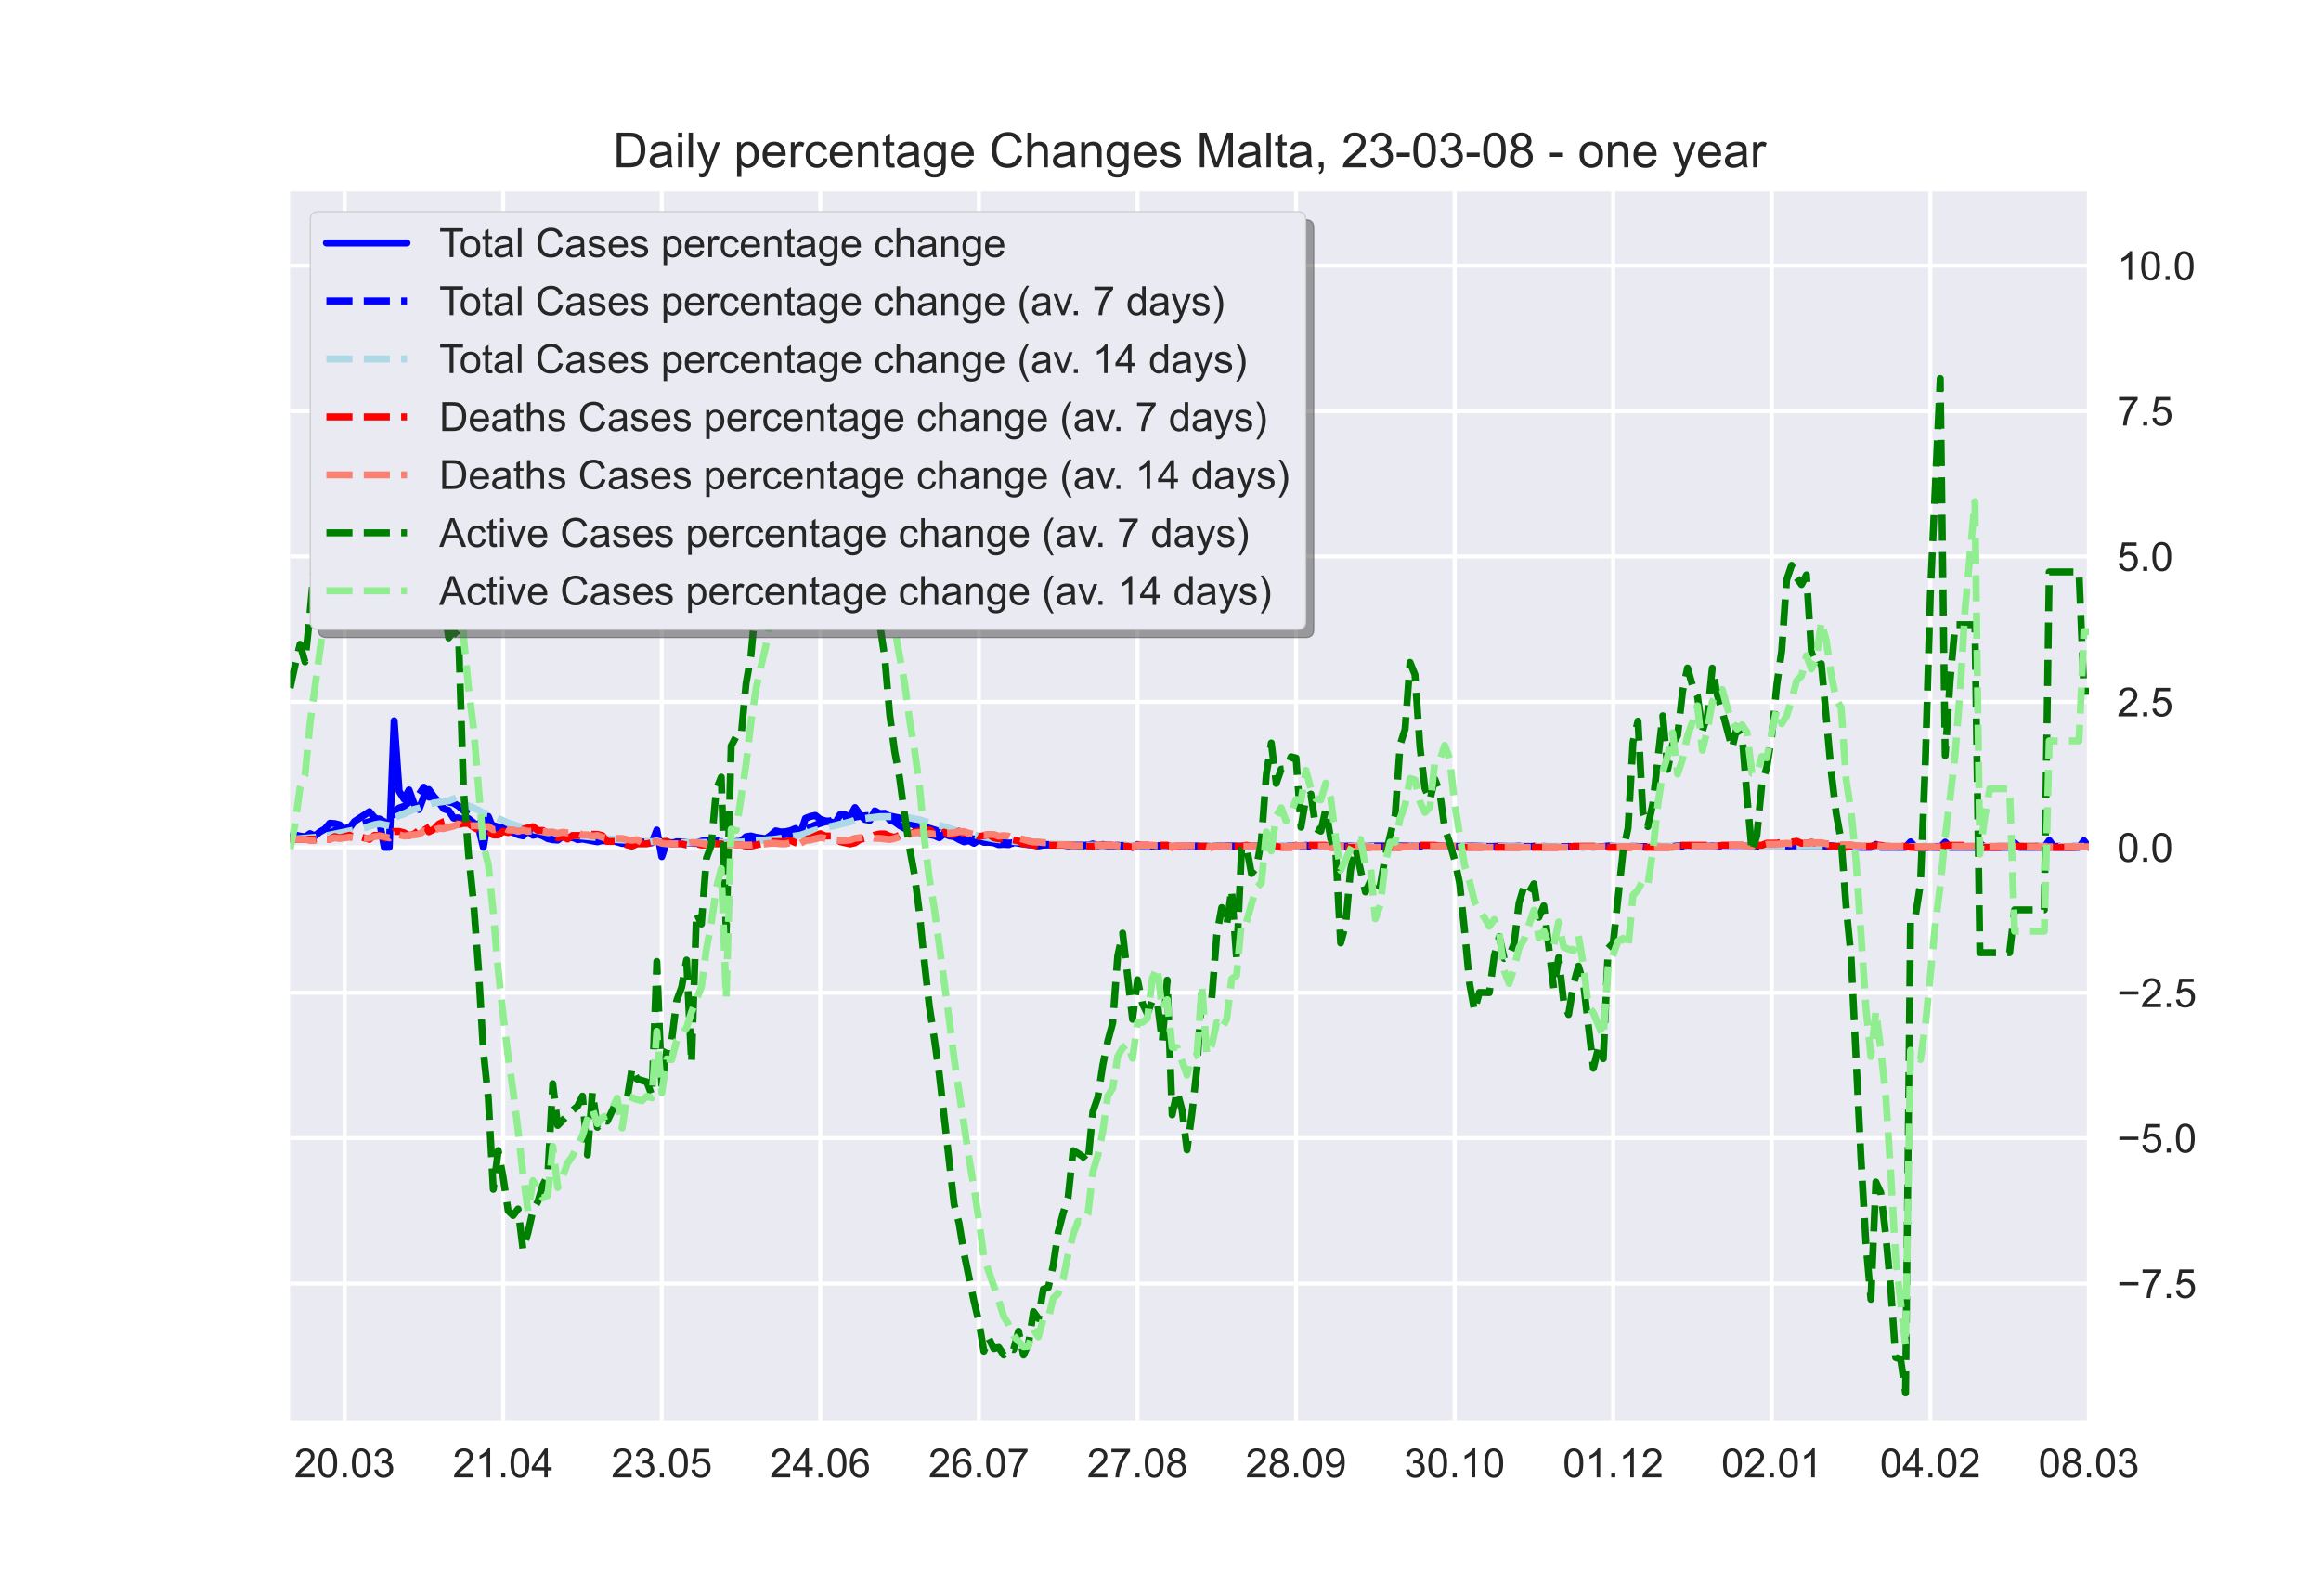 <?xml version="1.0" encoding="utf-8" standalone="no"?>
<!DOCTYPE svg PUBLIC "-//W3C//DTD SVG 1.1//EN"
  "http://www.w3.org/Graphics/SVG/1.1/DTD/svg11.dtd">
<!-- Created with matplotlib (https://matplotlib.org/) -->
<svg height="396pt" version="1.1" viewBox="0 0 576 396" width="576pt" xmlns="http://www.w3.org/2000/svg" xmlns:xlink="http://www.w3.org/1999/xlink">
 <defs>
  <style type="text/css">*{stroke-linecap:butt;stroke-linejoin:round;}</style>
 </defs>
 <g id="figure_1">
  <g id="patch_1">
   <path d="M 0 396 
L 576 396 
L 576 0 
L 0 0 
z
" style="fill:#ffffff;"/>
  </g>
  <g id="axes_1">
   <g id="patch_2">
    <path d="M 72 352.44 
L 518.4 352.44 
L 518.4 47.52 
L 72 47.52 
z
" style="fill:#eaeaf2;"/>
   </g>
   <g id="matplotlib.axis_1">
    <g id="xtick_1">
     <g id="line2d_1">
      <path clip-path="url(#pb540e3c712)" d="M 85.527 352.44 
L 85.527 47.52 
" style="fill:none;stroke:#ffffff;stroke-linecap:round;"/>
     </g>
     <g id="line2d_2"/>
     <g id="text_1">
      <!-- 20.03 -->
      <g style="fill:#262626;" transform="translate(73.016 366.598)scale(0.1 -0.1)">
       <defs>
        <path d="M 50.344 8.453 
L 50.344 0 
L 3.031 0 
Q 2.938 3.172 4.047 6.109 
Q 5.859 10.938 9.828 15.625 
Q 13.812 20.312 21.344 26.469 
Q 33.016 36.031 37.109 41.625 
Q 41.219 47.219 41.219 52.203 
Q 41.219 57.422 37.469 61 
Q 33.734 64.594 27.734 64.594 
Q 21.391 64.594 17.578 60.781 
Q 13.766 56.984 13.719 50.25 
L 4.688 51.172 
Q 5.609 61.281 11.656 66.578 
Q 17.719 71.875 27.938 71.875 
Q 38.234 71.875 44.234 66.156 
Q 50.25 60.453 50.25 52 
Q 50.25 47.703 48.484 43.547 
Q 46.734 39.406 42.656 34.812 
Q 38.578 30.219 29.109 22.219 
Q 21.188 15.578 18.938 13.203 
Q 16.703 10.844 15.234 8.453 
z
" id="ArialMT-50"/>
        <path d="M 4.156 35.297 
Q 4.156 48 6.766 55.734 
Q 9.375 63.484 14.516 67.672 
Q 19.672 71.875 27.484 71.875 
Q 33.25 71.875 37.594 69.547 
Q 41.938 67.234 44.766 62.859 
Q 47.609 58.5 49.219 52.219 
Q 50.828 45.953 50.828 35.297 
Q 50.828 22.703 48.234 14.969 
Q 45.656 7.234 40.5 3 
Q 35.359 -1.219 27.484 -1.219 
Q 17.141 -1.219 11.234 6.203 
Q 4.156 15.141 4.156 35.297 
z
M 13.188 35.297 
Q 13.188 17.672 17.312 11.828 
Q 21.438 6 27.484 6 
Q 33.547 6 37.672 11.859 
Q 41.797 17.719 41.797 35.297 
Q 41.797 52.984 37.672 58.781 
Q 33.547 64.594 27.391 64.594 
Q 21.344 64.594 17.719 59.469 
Q 13.188 52.938 13.188 35.297 
z
" id="ArialMT-48"/>
        <path d="M 9.078 0 
L 9.078 10.016 
L 19.094 10.016 
L 19.094 0 
z
" id="ArialMT-46"/>
        <path d="M 4.203 18.891 
L 12.984 20.062 
Q 14.5 12.594 18.141 9.297 
Q 21.781 6 27 6 
Q 33.203 6 37.469 10.297 
Q 41.75 14.594 41.75 20.953 
Q 41.75 27 37.797 30.922 
Q 33.844 34.859 27.734 34.859 
Q 25.25 34.859 21.531 33.891 
L 22.516 41.609 
Q 23.391 41.5 23.922 41.5 
Q 29.547 41.5 34.031 44.422 
Q 38.531 47.359 38.531 53.469 
Q 38.531 58.297 35.25 61.469 
Q 31.984 64.656 26.812 64.656 
Q 21.688 64.656 18.266 61.422 
Q 14.844 58.203 13.875 51.766 
L 5.078 53.328 
Q 6.688 62.156 12.391 67.016 
Q 18.109 71.875 26.609 71.875 
Q 32.469 71.875 37.391 69.359 
Q 42.328 66.844 44.938 62.5 
Q 47.562 58.156 47.562 53.266 
Q 47.562 48.641 45.062 44.828 
Q 42.578 41.016 37.703 38.766 
Q 44.047 37.312 47.562 32.688 
Q 51.078 28.078 51.078 21.141 
Q 51.078 11.766 44.234 5.25 
Q 37.406 -1.266 26.953 -1.266 
Q 17.531 -1.266 11.297 4.344 
Q 5.078 9.969 4.203 18.891 
z
" id="ArialMT-51"/>
       </defs>
       <use xlink:href="#ArialMT-50"/>
       <use x="55.615" xlink:href="#ArialMT-48"/>
       <use x="111.23" xlink:href="#ArialMT-46"/>
       <use x="139.014" xlink:href="#ArialMT-48"/>
       <use x="194.629" xlink:href="#ArialMT-51"/>
      </g>
     </g>
    </g>
    <g id="xtick_2">
     <g id="line2d_3">
      <path clip-path="url(#pb540e3c712)" d="M 124.879 352.44 
L 124.879 47.52 
" style="fill:none;stroke:#ffffff;stroke-linecap:round;"/>
     </g>
     <g id="line2d_4"/>
     <g id="text_2">
      <!-- 21.04 -->
      <g style="fill:#262626;" transform="translate(112.368 366.598)scale(0.1 -0.1)">
       <defs>
        <path d="M 37.25 0 
L 28.469 0 
L 28.469 56 
Q 25.297 52.984 20.141 49.953 
Q 14.984 46.922 10.891 45.406 
L 10.891 53.906 
Q 18.266 57.375 23.781 62.297 
Q 29.297 67.234 31.594 71.875 
L 37.25 71.875 
z
" id="ArialMT-49"/>
        <path d="M 32.328 0 
L 32.328 17.141 
L 1.266 17.141 
L 1.266 25.203 
L 33.938 71.578 
L 41.109 71.578 
L 41.109 25.203 
L 50.781 25.203 
L 50.781 17.141 
L 41.109 17.141 
L 41.109 0 
z
M 32.328 25.203 
L 32.328 57.469 
L 9.906 25.203 
z
" id="ArialMT-52"/>
       </defs>
       <use xlink:href="#ArialMT-50"/>
       <use x="55.615" xlink:href="#ArialMT-49"/>
       <use x="111.23" xlink:href="#ArialMT-46"/>
       <use x="139.014" xlink:href="#ArialMT-48"/>
       <use x="194.629" xlink:href="#ArialMT-52"/>
      </g>
     </g>
    </g>
    <g id="xtick_3">
     <g id="line2d_5">
      <path clip-path="url(#pb540e3c712)" d="M 164.231 352.44 
L 164.231 47.52 
" style="fill:none;stroke:#ffffff;stroke-linecap:round;"/>
     </g>
     <g id="line2d_6"/>
     <g id="text_3">
      <!-- 23.05 -->
      <g style="fill:#262626;" transform="translate(151.72 366.598)scale(0.1 -0.1)">
       <defs>
        <path d="M 4.156 18.75 
L 13.375 19.531 
Q 14.406 12.797 18.141 9.391 
Q 21.875 6 27.156 6 
Q 33.5 6 37.891 10.781 
Q 42.281 15.578 42.281 23.484 
Q 42.281 31 38.062 35.344 
Q 33.844 39.703 27 39.703 
Q 22.75 39.703 19.328 37.766 
Q 15.922 35.844 13.969 32.766 
L 5.719 33.844 
L 12.641 70.609 
L 48.25 70.609 
L 48.25 62.203 
L 19.672 62.203 
L 15.828 42.969 
Q 22.266 47.469 29.344 47.469 
Q 38.719 47.469 45.156 40.969 
Q 51.609 34.469 51.609 24.266 
Q 51.609 14.547 45.953 7.469 
Q 39.062 -1.219 27.156 -1.219 
Q 17.391 -1.219 11.203 4.25 
Q 5.031 9.719 4.156 18.75 
z
" id="ArialMT-53"/>
       </defs>
       <use xlink:href="#ArialMT-50"/>
       <use x="55.615" xlink:href="#ArialMT-51"/>
       <use x="111.23" xlink:href="#ArialMT-46"/>
       <use x="139.014" xlink:href="#ArialMT-48"/>
       <use x="194.629" xlink:href="#ArialMT-53"/>
      </g>
     </g>
    </g>
    <g id="xtick_4">
     <g id="line2d_7">
      <path clip-path="url(#pb540e3c712)" d="M 203.583 352.44 
L 203.583 47.52 
" style="fill:none;stroke:#ffffff;stroke-linecap:round;"/>
     </g>
     <g id="line2d_8"/>
     <g id="text_4">
      <!-- 24.06 -->
      <g style="fill:#262626;" transform="translate(191.073 366.598)scale(0.1 -0.1)">
       <defs>
        <path d="M 49.75 54.047 
L 41.016 53.375 
Q 39.844 58.547 37.703 60.891 
Q 34.125 64.656 28.906 64.656 
Q 24.703 64.656 21.531 62.312 
Q 17.391 59.281 14.984 53.469 
Q 12.594 47.656 12.5 36.922 
Q 15.672 41.75 20.266 44.094 
Q 24.859 46.438 29.891 46.438 
Q 38.672 46.438 44.844 39.969 
Q 51.031 33.5 51.031 23.25 
Q 51.031 16.5 48.125 10.719 
Q 45.219 4.938 40.141 1.859 
Q 35.062 -1.219 28.609 -1.219 
Q 17.625 -1.219 10.688 6.859 
Q 3.766 14.938 3.766 33.5 
Q 3.766 54.25 11.422 63.672 
Q 18.109 71.875 29.438 71.875 
Q 37.891 71.875 43.281 67.141 
Q 48.688 62.406 49.75 54.047 
z
M 13.875 23.188 
Q 13.875 18.656 15.797 14.5 
Q 17.719 10.359 21.188 8.172 
Q 24.656 6 28.469 6 
Q 34.031 6 38.031 10.484 
Q 42.047 14.984 42.047 22.703 
Q 42.047 30.125 38.078 34.391 
Q 34.125 38.672 28.125 38.672 
Q 22.172 38.672 18.016 34.391 
Q 13.875 30.125 13.875 23.188 
z
" id="ArialMT-54"/>
       </defs>
       <use xlink:href="#ArialMT-50"/>
       <use x="55.615" xlink:href="#ArialMT-52"/>
       <use x="111.23" xlink:href="#ArialMT-46"/>
       <use x="139.014" xlink:href="#ArialMT-48"/>
       <use x="194.629" xlink:href="#ArialMT-54"/>
      </g>
     </g>
    </g>
    <g id="xtick_5">
     <g id="line2d_9">
      <path clip-path="url(#pb540e3c712)" d="M 242.936 352.44 
L 242.936 47.52 
" style="fill:none;stroke:#ffffff;stroke-linecap:round;"/>
     </g>
     <g id="line2d_10"/>
     <g id="text_5">
      <!-- 26.07 -->
      <g style="fill:#262626;" transform="translate(230.425 366.598)scale(0.1 -0.1)">
       <defs>
        <path d="M 4.734 62.203 
L 4.734 70.656 
L 51.078 70.656 
L 51.078 63.812 
Q 44.234 56.547 37.516 44.484 
Q 30.812 32.422 27.156 19.672 
Q 24.516 10.688 23.781 0 
L 14.75 0 
Q 14.891 8.453 18.062 20.406 
Q 21.234 32.375 27.172 43.484 
Q 33.109 54.594 39.797 62.203 
z
" id="ArialMT-55"/>
       </defs>
       <use xlink:href="#ArialMT-50"/>
       <use x="55.615" xlink:href="#ArialMT-54"/>
       <use x="111.23" xlink:href="#ArialMT-46"/>
       <use x="139.014" xlink:href="#ArialMT-48"/>
       <use x="194.629" xlink:href="#ArialMT-55"/>
      </g>
     </g>
    </g>
    <g id="xtick_6">
     <g id="line2d_11">
      <path clip-path="url(#pb540e3c712)" d="M 282.288 352.44 
L 282.288 47.52 
" style="fill:none;stroke:#ffffff;stroke-linecap:round;"/>
     </g>
     <g id="line2d_12"/>
     <g id="text_6">
      <!-- 27.08 -->
      <g style="fill:#262626;" transform="translate(269.777 366.598)scale(0.1 -0.1)">
       <defs>
        <path d="M 17.672 38.812 
Q 12.203 40.828 9.562 44.531 
Q 6.938 48.25 6.938 53.422 
Q 6.938 61.234 12.547 66.547 
Q 18.172 71.875 27.484 71.875 
Q 36.859 71.875 42.578 66.422 
Q 48.297 60.984 48.297 53.172 
Q 48.297 48.188 45.672 44.5 
Q 43.062 40.828 37.75 38.812 
Q 44.344 36.672 47.781 31.875 
Q 51.219 27.094 51.219 20.453 
Q 51.219 11.281 44.719 5.031 
Q 38.234 -1.219 27.641 -1.219 
Q 17.047 -1.219 10.547 5.047 
Q 4.047 11.328 4.047 20.703 
Q 4.047 27.688 7.594 32.391 
Q 11.141 37.109 17.672 38.812 
z
M 15.922 53.719 
Q 15.922 48.641 19.188 45.406 
Q 22.469 42.188 27.688 42.188 
Q 32.766 42.188 36.016 45.375 
Q 39.266 48.578 39.266 53.219 
Q 39.266 58.062 35.906 61.359 
Q 32.562 64.656 27.594 64.656 
Q 22.562 64.656 19.234 61.422 
Q 15.922 58.203 15.922 53.719 
z
M 13.094 20.656 
Q 13.094 16.891 14.875 13.375 
Q 16.656 9.859 20.172 7.922 
Q 23.688 6 27.734 6 
Q 34.031 6 38.125 10.047 
Q 42.234 14.109 42.234 20.359 
Q 42.234 26.703 38.016 30.859 
Q 33.797 35.016 27.438 35.016 
Q 21.234 35.016 17.156 30.906 
Q 13.094 26.812 13.094 20.656 
z
" id="ArialMT-56"/>
       </defs>
       <use xlink:href="#ArialMT-50"/>
       <use x="55.615" xlink:href="#ArialMT-55"/>
       <use x="111.23" xlink:href="#ArialMT-46"/>
       <use x="139.014" xlink:href="#ArialMT-48"/>
       <use x="194.629" xlink:href="#ArialMT-56"/>
      </g>
     </g>
    </g>
    <g id="xtick_7">
     <g id="line2d_13">
      <path clip-path="url(#pb540e3c712)" d="M 321.64 352.44 
L 321.64 47.52 
" style="fill:none;stroke:#ffffff;stroke-linecap:round;"/>
     </g>
     <g id="line2d_14"/>
     <g id="text_7">
      <!-- 28.09 -->
      <g style="fill:#262626;" transform="translate(309.129 366.598)scale(0.1 -0.1)">
       <defs>
        <path d="M 5.469 16.547 
L 13.922 17.328 
Q 14.984 11.375 18.016 8.688 
Q 21.047 6 25.781 6 
Q 29.828 6 32.875 7.859 
Q 35.938 9.719 37.891 12.812 
Q 39.844 15.922 41.156 21.188 
Q 42.484 26.469 42.484 31.938 
Q 42.484 32.516 42.438 33.688 
Q 39.797 29.5 35.234 26.875 
Q 30.672 24.266 25.344 24.266 
Q 16.453 24.266 10.297 30.703 
Q 4.156 37.156 4.156 47.703 
Q 4.156 58.594 10.578 65.234 
Q 17 71.875 26.656 71.875 
Q 33.641 71.875 39.422 68.109 
Q 45.219 64.359 48.219 57.391 
Q 51.219 50.438 51.219 37.25 
Q 51.219 23.531 48.234 15.406 
Q 45.266 7.281 39.375 3.031 
Q 33.5 -1.219 25.594 -1.219 
Q 17.188 -1.219 11.859 3.438 
Q 6.547 8.109 5.469 16.547 
z
M 41.453 48.141 
Q 41.453 55.719 37.422 60.156 
Q 33.406 64.594 27.734 64.594 
Q 21.875 64.594 17.531 59.812 
Q 13.188 55.031 13.188 47.406 
Q 13.188 40.578 17.312 36.297 
Q 21.438 32.031 27.484 32.031 
Q 33.594 32.031 37.516 36.297 
Q 41.453 40.578 41.453 48.141 
z
" id="ArialMT-57"/>
       </defs>
       <use xlink:href="#ArialMT-50"/>
       <use x="55.615" xlink:href="#ArialMT-56"/>
       <use x="111.23" xlink:href="#ArialMT-46"/>
       <use x="139.014" xlink:href="#ArialMT-48"/>
       <use x="194.629" xlink:href="#ArialMT-57"/>
      </g>
     </g>
    </g>
    <g id="xtick_8">
     <g id="line2d_15">
      <path clip-path="url(#pb540e3c712)" d="M 360.992 352.44 
L 360.992 47.52 
" style="fill:none;stroke:#ffffff;stroke-linecap:round;"/>
     </g>
     <g id="line2d_16"/>
     <g id="text_8">
      <!-- 30.10 -->
      <g style="fill:#262626;" transform="translate(348.481 366.598)scale(0.1 -0.1)">
       <use xlink:href="#ArialMT-51"/>
       <use x="55.615" xlink:href="#ArialMT-48"/>
       <use x="111.23" xlink:href="#ArialMT-46"/>
       <use x="139.014" xlink:href="#ArialMT-49"/>
       <use x="194.629" xlink:href="#ArialMT-48"/>
      </g>
     </g>
    </g>
    <g id="xtick_9">
     <g id="line2d_17">
      <path clip-path="url(#pb540e3c712)" d="M 400.344 352.44 
L 400.344 47.52 
" style="fill:none;stroke:#ffffff;stroke-linecap:round;"/>
     </g>
     <g id="line2d_18"/>
     <g id="text_9">
      <!-- 01.12 -->
      <g style="fill:#262626;" transform="translate(387.833 366.598)scale(0.1 -0.1)">
       <use xlink:href="#ArialMT-48"/>
       <use x="55.615" xlink:href="#ArialMT-49"/>
       <use x="111.23" xlink:href="#ArialMT-46"/>
       <use x="139.014" xlink:href="#ArialMT-49"/>
       <use x="194.629" xlink:href="#ArialMT-50"/>
      </g>
     </g>
    </g>
    <g id="xtick_10">
     <g id="line2d_19">
      <path clip-path="url(#pb540e3c712)" d="M 439.696 352.44 
L 439.696 47.52 
" style="fill:none;stroke:#ffffff;stroke-linecap:round;"/>
     </g>
     <g id="line2d_20"/>
     <g id="text_10">
      <!-- 02.01 -->
      <g style="fill:#262626;" transform="translate(427.185 366.598)scale(0.1 -0.1)">
       <use xlink:href="#ArialMT-48"/>
       <use x="55.615" xlink:href="#ArialMT-50"/>
       <use x="111.23" xlink:href="#ArialMT-46"/>
       <use x="139.014" xlink:href="#ArialMT-48"/>
       <use x="194.629" xlink:href="#ArialMT-49"/>
      </g>
     </g>
    </g>
    <g id="xtick_11">
     <g id="line2d_21">
      <path clip-path="url(#pb540e3c712)" d="M 479.048 352.44 
L 479.048 47.52 
" style="fill:none;stroke:#ffffff;stroke-linecap:round;"/>
     </g>
     <g id="line2d_22"/>
     <g id="text_11">
      <!-- 04.02 -->
      <g style="fill:#262626;" transform="translate(466.537 366.598)scale(0.1 -0.1)">
       <use xlink:href="#ArialMT-48"/>
       <use x="55.615" xlink:href="#ArialMT-52"/>
       <use x="111.23" xlink:href="#ArialMT-46"/>
       <use x="139.014" xlink:href="#ArialMT-48"/>
       <use x="194.629" xlink:href="#ArialMT-50"/>
      </g>
     </g>
    </g>
    <g id="xtick_12">
     <g id="line2d_23">
      <path clip-path="url(#pb540e3c712)" d="M 518.4 352.44 
L 518.4 47.52 
" style="fill:none;stroke:#ffffff;stroke-linecap:round;"/>
     </g>
     <g id="line2d_24"/>
     <g id="text_12">
      <!-- 08.03 -->
      <g style="fill:#262626;" transform="translate(505.889 366.598)scale(0.1 -0.1)">
       <use xlink:href="#ArialMT-48"/>
       <use x="55.615" xlink:href="#ArialMT-56"/>
       <use x="111.23" xlink:href="#ArialMT-46"/>
       <use x="139.014" xlink:href="#ArialMT-48"/>
       <use x="194.629" xlink:href="#ArialMT-51"/>
      </g>
     </g>
    </g>
   </g>
   <g id="matplotlib.axis_2">
    <g id="ytick_1">
     <g id="line2d_25">
      <path clip-path="url(#pb540e3c712)" d="M 72 318.522 
L 518.4 318.522 
" style="fill:none;stroke:#ffffff;stroke-linecap:round;"/>
     </g>
     <g id="line2d_26"/>
     <g id="text_13">
      <!-- −7.5 -->
      <g style="fill:#262626;" transform="translate(525.4 322.101)scale(0.1 -0.1)">
       <defs>
        <path d="M 52.828 31.203 
L 5.562 31.203 
L 5.562 39.406 
L 52.828 39.406 
z
" id="ArialMT-8722"/>
       </defs>
       <use xlink:href="#ArialMT-8722"/>
       <use x="58.398" xlink:href="#ArialMT-55"/>
       <use x="114.014" xlink:href="#ArialMT-46"/>
       <use x="141.797" xlink:href="#ArialMT-53"/>
      </g>
     </g>
    </g>
    <g id="ytick_2">
     <g id="line2d_27">
      <path clip-path="url(#pb540e3c712)" d="M 72 282.436 
L 518.4 282.436 
" style="fill:none;stroke:#ffffff;stroke-linecap:round;"/>
     </g>
     <g id="line2d_28"/>
     <g id="text_14">
      <!-- −5.0 -->
      <g style="fill:#262626;" transform="translate(525.4 286.015)scale(0.1 -0.1)">
       <use xlink:href="#ArialMT-8722"/>
       <use x="58.398" xlink:href="#ArialMT-53"/>
       <use x="114.014" xlink:href="#ArialMT-46"/>
       <use x="141.797" xlink:href="#ArialMT-48"/>
      </g>
     </g>
    </g>
    <g id="ytick_3">
     <g id="line2d_29">
      <path clip-path="url(#pb540e3c712)" d="M 72 246.35 
L 518.4 246.35 
" style="fill:none;stroke:#ffffff;stroke-linecap:round;"/>
     </g>
     <g id="line2d_30"/>
     <g id="text_15">
      <!-- −2.5 -->
      <g style="fill:#262626;" transform="translate(525.4 249.929)scale(0.1 -0.1)">
       <use xlink:href="#ArialMT-8722"/>
       <use x="58.398" xlink:href="#ArialMT-50"/>
       <use x="114.014" xlink:href="#ArialMT-46"/>
       <use x="141.797" xlink:href="#ArialMT-53"/>
      </g>
     </g>
    </g>
    <g id="ytick_4">
     <g id="line2d_31">
      <path clip-path="url(#pb540e3c712)" d="M 72 210.265 
L 518.4 210.265 
" style="fill:none;stroke:#ffffff;stroke-linecap:round;"/>
     </g>
     <g id="line2d_32"/>
     <g id="text_16">
      <!-- 0.0 -->
      <g style="fill:#262626;" transform="translate(525.4 213.844)scale(0.1 -0.1)">
       <use xlink:href="#ArialMT-48"/>
       <use x="55.615" xlink:href="#ArialMT-46"/>
       <use x="83.398" xlink:href="#ArialMT-48"/>
      </g>
     </g>
    </g>
    <g id="ytick_5">
     <g id="line2d_33">
      <path clip-path="url(#pb540e3c712)" d="M 72 174.179 
L 518.4 174.179 
" style="fill:none;stroke:#ffffff;stroke-linecap:round;"/>
     </g>
     <g id="line2d_34"/>
     <g id="text_17">
      <!-- 2.5 -->
      <g style="fill:#262626;" transform="translate(525.4 177.758)scale(0.1 -0.1)">
       <use xlink:href="#ArialMT-50"/>
       <use x="55.615" xlink:href="#ArialMT-46"/>
       <use x="83.398" xlink:href="#ArialMT-53"/>
      </g>
     </g>
    </g>
    <g id="ytick_6">
     <g id="line2d_35">
      <path clip-path="url(#pb540e3c712)" d="M 72 138.093 
L 518.4 138.093 
" style="fill:none;stroke:#ffffff;stroke-linecap:round;"/>
     </g>
     <g id="line2d_36"/>
     <g id="text_18">
      <!-- 5.0 -->
      <g style="fill:#262626;" transform="translate(525.4 141.672)scale(0.1 -0.1)">
       <use xlink:href="#ArialMT-53"/>
       <use x="55.615" xlink:href="#ArialMT-46"/>
       <use x="83.398" xlink:href="#ArialMT-48"/>
      </g>
     </g>
    </g>
    <g id="ytick_7">
     <g id="line2d_37">
      <path clip-path="url(#pb540e3c712)" d="M 72 102.007 
L 518.4 102.007 
" style="fill:none;stroke:#ffffff;stroke-linecap:round;"/>
     </g>
     <g id="line2d_38"/>
     <g id="text_19">
      <!-- 7.5 -->
      <g style="fill:#262626;" transform="translate(525.4 105.586)scale(0.1 -0.1)">
       <use xlink:href="#ArialMT-55"/>
       <use x="55.615" xlink:href="#ArialMT-46"/>
       <use x="83.398" xlink:href="#ArialMT-53"/>
      </g>
     </g>
    </g>
    <g id="ytick_8">
     <g id="line2d_39">
      <path clip-path="url(#pb540e3c712)" d="M 72 65.922 
L 518.4 65.922 
" style="fill:none;stroke:#ffffff;stroke-linecap:round;"/>
     </g>
     <g id="line2d_40"/>
     <g id="text_20">
      <!-- 10.0 -->
      <g style="fill:#262626;" transform="translate(525.4 69.501)scale(0.1 -0.1)">
       <use xlink:href="#ArialMT-49"/>
       <use x="55.615" xlink:href="#ArialMT-48"/>
       <use x="111.23" xlink:href="#ArialMT-46"/>
       <use x="139.014" xlink:href="#ArialMT-48"/>
      </g>
     </g>
    </g>
   </g>
   <g id="line2d_41">
    <path clip-path="url(#pb540e3c712)" d="M 72 207.503 
L 73.23 207.209 
L 75.689 207.738 
L 76.919 206.869 
L 78.149 207.432 
L 79.379 206.429 
L 80.608 205.749 
L 81.838 204.288 
L 83.068 204.372 
L 84.298 204.688 
L 85.527 206.322 
L 86.757 205.403 
L 87.987 203.836 
L 91.676 201.421 
L 92.906 202.854 
L 94.136 203.626 
L 95.365 210.265 
L 96.595 210.265 
L 97.825 178.869 
L 99.055 196.339 
L 100.284 198.305 
L 101.514 196.028 
L 102.744 199.446 
L 103.974 200.889 
L 105.203 197.628 
L 106.433 195.943 
L 107.663 197.653 
L 108.893 198.994 
L 110.122 200.71 
L 111.352 201.127 
L 112.582 203.011 
L 113.812 202.964 
L 115.041 203.498 
L 116.271 203.15 
L 118.731 205.128 
L 119.96 210.265 
L 121.19 202.604 
L 122.42 205.692 
L 124.879 205.239 
L 126.109 206.268 
L 127.339 206.567 
L 128.569 207.135 
L 129.798 207.429 
L 131.028 206.146 
L 132.258 207.268 
L 133.488 207.005 
L 134.717 207.454 
L 135.947 208.122 
L 137.177 208.377 
L 138.407 208.473 
L 139.636 207.518 
L 140.866 207.79 
L 142.096 207.653 
L 143.326 208.36 
L 144.555 208.207 
L 148.245 208.898 
L 149.474 208.589 
L 150.704 208.715 
L 151.934 208.546 
L 154.393 209.307 
L 155.623 209.277 
L 156.853 208.568 
L 158.083 209.094 
L 159.312 208.956 
L 160.542 209.203 
L 161.772 209.143 
L 163.002 205.98 
L 164.231 212.577 
L 165.461 208.854 
L 166.691 209.361 
L 167.921 208.886 
L 169.15 208.949 
L 171.61 209.257 
L 172.84 209.288 
L 174.069 208.755 
L 175.299 208.513 
L 176.529 208.849 
L 177.759 208.471 
L 178.988 209.111 
L 181.448 209.325 
L 182.678 208.856 
L 183.907 208.721 
L 185.137 207.619 
L 186.367 207.442 
L 187.597 207.764 
L 190.056 208.133 
L 191.286 207.267 
L 192.516 206.181 
L 193.745 206.461 
L 194.975 206.396 
L 196.205 206.125 
L 197.435 205.604 
L 198.664 206.828 
L 199.894 203.085 
L 201.124 202.608 
L 202.354 202.357 
L 203.583 203.327 
L 204.813 203.692 
L 206.043 203.922 
L 207.273 204.307 
L 208.502 202.155 
L 209.732 202.2 
L 210.962 202.681 
L 212.192 200.411 
L 213.421 202.16 
L 214.651 203.353 
L 215.881 203.551 
L 217.111 201.213 
L 218.34 201.909 
L 219.57 201.822 
L 220.8 203.458 
L 222.03 203.959 
L 223.26 204.866 
L 224.489 205.55 
L 225.719 204.308 
L 226.949 204.754 
L 228.179 206.587 
L 229.408 206.204 
L 230.638 207.103 
L 231.868 207.345 
L 233.098 207.897 
L 234.327 206.875 
L 235.557 207.427 
L 236.787 207.627 
L 238.017 208.329 
L 239.246 208.898 
L 240.476 208.616 
L 241.706 209.261 
L 242.936 208.452 
L 244.165 209.019 
L 245.395 209.008 
L 246.625 209.137 
L 247.855 209.612 
L 249.084 209.522 
L 250.314 209.612 
L 251.544 209.063 
L 254.003 209.447 
L 255.233 209.627 
L 256.463 209.627 
L 257.693 209.933 
L 258.922 209.729 
L 260.152 209.666 
L 261.382 209.717 
L 262.612 209.641 
L 263.841 209.705 
L 265.071 209.883 
L 266.301 209.845 
L 267.531 209.959 
L 268.76 209.921 
L 269.99 209.731 
L 271.22 209.426 
L 272.45 209.909 
L 273.679 209.554 
L 274.909 209.973 
L 277.369 209.795 
L 278.598 209.986 
L 279.828 209.96 
L 281.058 210.265 
L 282.288 209.555 
L 283.517 210.049 
L 284.747 210.125 
L 285.977 209.935 
L 293.355 210.062 
L 295.815 209.974 
L 297.045 210.126 
L 298.274 209.987 
L 299.504 209.974 
L 300.734 210.088 
L 305.653 209.949 
L 306.883 210.012 
L 308.112 209.962 
L 310.572 210.088 
L 315.491 209.874 
L 316.721 210.063 
L 322.869 209.962 
L 324.099 209.761 
L 325.329 210.038 
L 326.559 210.151 
L 327.788 210.126 
L 329.018 209.925 
L 330.248 210.013 
L 331.478 209.912 
L 332.707 210.051 
L 333.937 210.051 
L 335.167 209.925 
L 338.856 210.164 
L 340.086 209.976 
L 345.005 209.976 
L 346.235 209.813 
L 351.154 210.052 
L 356.073 209.914 
L 362.221 210.127 
L 364.681 209.889 
L 369.6 210.14 
L 372.06 209.977 
L 375.749 210.065 
L 376.979 209.965 
L 378.208 210.14 
L 379.438 210.127 
L 380.668 210.002 
L 381.898 210.115 
L 383.127 210.027 
L 385.587 210.165 
L 386.817 210.09 
L 388.046 210.165 
L 389.276 210.04 
L 392.965 210.215 
L 394.195 210.127 
L 395.425 210.215 
L 397.884 210.078 
L 399.114 209.916 
L 402.803 210.19 
L 405.263 210.003 
L 407.722 210.128 
L 408.952 210.078 
L 410.182 210.165 
L 411.412 210.028 
L 413.871 210.165 
L 416.331 209.916 
L 417.56 209.879 
L 420.02 210.128 
L 421.25 210.003 
L 422.479 210.103 
L 423.709 209.954 
L 426.169 210.029 
L 431.088 210.19 
L 432.317 209.929 
L 434.777 210.054 
L 436.007 209.818 
L 437.236 209.917 
L 438.466 209.893 
L 439.696 209.992 
L 440.926 209.608 
L 442.155 209.856 
L 443.385 209.881 
L 444.615 209.769 
L 445.845 209.807 
L 447.074 209.955 
L 450.764 209.943 
L 453.223 209.795 
L 454.453 210.03 
L 455.683 210.042 
L 456.912 209.943 
L 461.831 210.265 
L 464.291 210.265 
L 465.521 209.536 
L 466.75 210.265 
L 472.899 210.265 
L 474.129 208.919 
L 475.359 210.265 
L 481.507 210.265 
L 482.737 208.982 
L 483.967 210.265 
L 490.116 210.265 
L 491.345 209.254 
L 492.575 210.265 
L 498.724 210.265 
L 499.954 209.157 
L 501.183 210.265 
L 507.332 210.265 
L 508.562 208.555 
L 509.792 210.265 
L 515.94 210.265 
L 517.17 208.63 
L 518.4 210.265 
L 518.4 210.265 
" style="fill:none;stroke:#0000ff;stroke-linecap:round;stroke-width:1.75;"/>
   </g>
   <g id="line2d_42">
    <path clip-path="url(#pb540e3c712)" d="M 72 207.93 
L 76.919 207.53 
L 80.608 206.988 
L 84.298 205.689 
L 85.527 205.611 
L 87.987 204.951 
L 91.676 203.865 
L 92.906 203.603 
L 94.136 203.218 
L 95.365 203.912 
L 96.595 204.831 
L 97.825 201.375 
L 99.055 200.52 
L 100.284 200.075 
L 101.514 199.1 
L 102.744 198.503 
L 103.974 197.163 
L 105.203 195.358 
L 106.433 197.797 
L 108.893 198.083 
L 110.122 198.752 
L 112.582 199.295 
L 113.812 200.057 
L 115.041 201.137 
L 117.501 202.659 
L 118.731 203.29 
L 119.96 204.596 
L 121.19 204.537 
L 123.65 205.208 
L 127.339 206.014 
L 128.569 205.567 
L 129.798 206.256 
L 131.028 206.321 
L 134.717 207 
L 137.177 207.4 
L 143.326 208.042 
L 147.015 208.082 
L 149.474 208.393 
L 150.704 208.545 
L 153.164 208.675 
L 155.623 208.895 
L 156.853 208.848 
L 161.772 209.078 
L 163.002 208.603 
L 164.231 209.074 
L 167.921 209.143 
L 170.38 209.108 
L 171.61 209.576 
L 172.84 209.106 
L 176.529 208.966 
L 178.988 208.892 
L 183.907 208.942 
L 191.286 207.844 
L 192.516 207.481 
L 196.205 206.932 
L 197.435 206.595 
L 198.664 206.409 
L 202.354 204.715 
L 204.813 203.929 
L 206.043 203.688 
L 207.273 203.328 
L 209.732 203.137 
L 210.962 203.183 
L 212.192 202.767 
L 213.421 202.548 
L 219.57 202.06 
L 220.8 202.495 
L 224.489 203.254 
L 226.949 204.102 
L 228.179 204.783 
L 235.557 207.063 
L 236.787 207.211 
L 239.246 207.771 
L 244.165 208.6 
L 246.625 208.913 
L 251.544 209.282 
L 258.922 209.519 
L 262.612 209.706 
L 308.112 210.01 
L 325.329 209.977 
L 335.167 210.001 
L 342.545 210.003 
L 380.668 210.056 
L 396.655 210.136 
L 404.033 210.085 
L 407.722 210.087 
L 416.331 210.069 
L 423.709 209.995 
L 438.466 209.969 
L 448.304 209.836 
L 451.993 209.893 
L 459.372 209.975 
L 464.291 210.166 
L 466.75 210.139 
L 472.899 210.161 
L 475.359 210.072 
L 518.4 210.031 
L 518.4 210.031 
" style="fill:none;stroke:#0000ff;stroke-dasharray:6.475,2.8;stroke-dashoffset:0;stroke-width:1.75;"/>
   </g>
   <g id="line2d_43">
    <path clip-path="url(#pb540e3c712)" d="M 72 208.304 
L 78.149 207.795 
L 80.608 207.459 
L 90.446 205.429 
L 92.906 204.646 
L 94.136 204.415 
L 96.595 204.891 
L 97.825 202.971 
L 99.055 202.403 
L 100.284 201.97 
L 101.514 201.351 
L 102.744 200.86 
L 103.974 200.538 
L 107.663 199.252 
L 111.352 198.747 
L 113.812 197.708 
L 115.041 199.467 
L 118.731 201.021 
L 119.96 201.794 
L 121.19 201.916 
L 126.109 204.234 
L 129.798 205.397 
L 135.947 206.618 
L 137.177 206.483 
L 138.407 206.903 
L 153.164 208.365 
L 161.772 208.877 
L 163.002 208.703 
L 164.231 208.985 
L 169.15 209.078 
L 175.299 209.062 
L 178.988 209 
L 180.218 209.234 
L 181.448 209.002 
L 183.907 208.957 
L 192.516 208.212 
L 197.435 207.418 
L 198.664 207.24 
L 202.354 206.015 
L 210.962 203.949 
L 212.192 203.522 
L 213.421 203.238 
L 218.34 202.66 
L 222.03 202.65 
L 225.719 202.96 
L 228.179 203.422 
L 230.638 204.188 
L 233.098 204.784 
L 239.246 206.698 
L 246.625 208.214 
L 251.544 208.827 
L 256.463 209.229 
L 260.152 209.443 
L 269.99 209.745 
L 279.828 209.821 
L 283.517 209.852 
L 311.802 210.02 
L 362.221 209.984 
L 378.208 210.033 
L 444.615 209.927 
L 455.683 209.89 
L 460.602 209.963 
L 467.98 210.068 
L 472.899 210.163 
L 475.359 210.106 
L 483.967 210.077 
L 518.4 210.026 
L 518.4 210.026 
" style="fill:none;stroke:#add8e6;stroke-dasharray:6.475,2.8;stroke-dashoffset:0;stroke-width:1.75;"/>
   </g>
   <g id="line2d_44">
    <path clip-path="url(#pb540e3c712)" d="M 72 208.231 
L 78.149 208.241 
L 79.379 207.909 
L 80.608 208.251 
L 81.838 208.254 
L 83.068 207.588 
L 84.298 207.924 
L 86.757 207.265 
L 87.987 207.935 
L 89.217 207.609 
L 91.676 208.279 
L 92.906 207.293 
L 94.136 207.297 
L 95.365 207.96 
L 96.595 207.96 
L 97.825 206.334 
L 99.055 206.334 
L 100.284 206.663 
L 101.514 207.327 
L 102.744 207.008 
L 103.974 206.043 
L 105.203 204.442 
L 106.433 206.412 
L 107.663 205.778 
L 108.893 204.513 
L 110.122 203.893 
L 111.352 203.6 
L 112.582 203.942 
L 113.812 204.611 
L 115.041 204.31 
L 116.271 204.328 
L 117.501 205.286 
L 118.731 205.922 
L 119.96 206.861 
L 121.19 206.258 
L 122.42 207.19 
L 123.65 207.199 
L 124.879 206.297 
L 126.109 206.605 
L 127.339 206.007 
L 128.569 205.707 
L 129.798 205.734 
L 132.258 205.152 
L 133.488 206.078 
L 134.717 206.078 
L 135.947 206.982 
L 137.177 207.283 
L 138.407 207.891 
L 139.636 207.599 
L 140.866 208.198 
L 142.096 207.324 
L 144.555 207.324 
L 145.785 207.033 
L 148.245 207.051 
L 149.474 207.345 
L 150.704 208.812 
L 153.164 208.812 
L 154.393 209.103 
L 155.623 209.685 
L 156.853 209.975 
L 158.083 209.398 
L 160.542 209.398 
L 161.772 209.11 
L 163.002 208.535 
L 164.231 208.821 
L 165.461 208.823 
L 166.691 209.401 
L 169.15 209.401 
L 170.38 209.689 
L 171.61 209.691 
L 172.84 209.404 
L 174.069 209.691 
L 175.299 209.691 
L 176.529 209.405 
L 178.988 209.405 
L 180.218 209.693 
L 183.907 209.693 
L 185.137 209.979 
L 186.367 209.979 
L 191.286 208.842 
L 194.975 208.842 
L 196.205 208.561 
L 197.435 209.13 
L 198.664 209.414 
L 199.894 208.286 
L 201.124 208.005 
L 203.583 206.886 
L 204.813 207.453 
L 207.273 207.453 
L 208.502 208.865 
L 210.962 209.427 
L 212.192 209.151 
L 213.421 208.32 
L 214.651 208.044 
L 215.881 208.044 
L 217.111 207.217 
L 218.34 206.942 
L 219.57 206.946 
L 220.8 207.507 
L 222.03 207.792 
L 223.26 207.25 
L 224.489 206.435 
L 225.719 206.991 
L 226.949 206.455 
L 228.179 206.191 
L 229.408 206.465 
L 230.638 205.938 
L 231.868 206.756 
L 233.098 207.304 
L 234.327 206.507 
L 235.557 207.053 
L 236.787 207.061 
L 238.017 206.268 
L 239.246 206.815 
L 241.706 206.82 
L 242.936 207.624 
L 245.395 207.112 
L 246.625 207.905 
L 247.855 208.171 
L 249.084 207.911 
L 252.774 208.7 
L 254.003 209.485 
L 255.233 209.485 
L 257.693 210.005 
L 258.922 210.005 
L 260.152 209.746 
L 267.531 209.746 
L 268.76 210.006 
L 271.22 210.006 
L 272.45 209.747 
L 277.369 209.747 
L 278.598 210.006 
L 279.828 210.006 
L 281.058 210.265 
L 282.288 209.748 
L 289.666 209.748 
L 290.896 210.265 
L 292.126 210.007 
L 299.504 210.007 
L 300.734 210.265 
L 301.964 210.007 
L 308.112 210.007 
L 309.342 209.751 
L 310.572 210.008 
L 316.721 210.008 
L 317.95 210.265 
L 320.41 210.265 
L 321.64 209.752 
L 329.018 209.752 
L 330.248 210.265 
L 347.464 210.265 
L 348.694 210.009 
L 349.924 210.009 
L 351.154 209.753 
L 356.073 209.753 
L 357.302 210.009 
L 358.532 210.009 
L 359.762 210.265 
L 389.276 210.265 
L 390.506 210.009 
L 397.884 210.009 
L 399.114 210.265 
L 415.101 210.265 
L 416.331 209.755 
L 423.709 209.755 
L 424.939 210.265 
L 427.398 209.756 
L 433.547 209.756 
L 434.777 210.011 
L 436.007 209.757 
L 437.236 209.757 
L 438.466 209.251 
L 440.926 209.251 
L 442.155 208.999 
L 443.385 208.495 
L 444.615 209.002 
L 445.845 208.751 
L 447.074 209.257 
L 448.304 209.257 
L 449.534 209.005 
L 450.764 209.258 
L 451.993 209.762 
L 453.223 209.762 
L 454.453 210.013 
L 456.912 210.013 
L 458.142 210.265 
L 459.372 210.014 
L 464.291 210.014 
L 465.521 209.763 
L 466.75 209.763 
L 467.98 210.014 
L 472.899 210.014 
L 474.129 210.265 
L 481.507 210.265 
L 482.737 209.764 
L 490.116 209.764 
L 491.345 210.265 
L 498.724 210.265 
L 499.954 210.015 
L 507.332 210.015 
L 508.562 210.265 
L 515.94 210.265 
L 517.17 210.015 
L 518.4 210.015 
L 518.4 210.015 
" style="fill:none;stroke:#ff0000;stroke-dasharray:6.475,2.8;stroke-dashoffset:0;stroke-width:1.75;"/>
   </g>
   <g id="line2d_45">
    <path clip-path="url(#pb540e3c712)" d="M 72 208.392 
L 73.23 208.224 
L 75.689 208.227 
L 76.919 208.57 
L 78.149 208.573 
L 79.379 208.237 
L 81.838 208.244 
L 83.068 207.911 
L 84.298 208.081 
L 86.757 207.753 
L 87.987 207.922 
L 89.217 207.93 
L 90.446 208.098 
L 91.676 207.933 
L 92.906 207.608 
L 94.136 207.445 
L 95.365 207.613 
L 96.595 207.948 
L 97.825 206.971 
L 99.055 207.138 
L 100.284 207.471 
L 103.974 207.002 
L 105.203 206.201 
L 106.433 206.373 
L 107.663 206.056 
L 108.893 205.588 
L 110.122 205.61 
L 112.582 204.993 
L 113.812 204.527 
L 115.041 205.361 
L 116.271 205.053 
L 117.501 204.899 
L 118.731 204.908 
L 119.96 205.23 
L 121.19 205.1 
L 122.42 205.901 
L 123.65 205.755 
L 124.879 205.313 
L 126.109 205.945 
L 127.339 205.965 
L 128.569 206.284 
L 129.798 205.996 
L 131.028 206.313 
L 132.258 206.176 
L 133.488 206.188 
L 135.947 206.495 
L 137.177 206.495 
L 138.407 206.812 
L 139.636 206.517 
L 140.866 206.675 
L 143.326 206.701 
L 144.555 207.153 
L 145.785 207.158 
L 147.015 207.466 
L 148.245 207.325 
L 149.474 207.772 
L 150.704 208.068 
L 154.393 208.068 
L 155.623 208.363 
L 156.853 208.513 
L 158.083 208.371 
L 159.312 209.105 
L 160.542 209.105 
L 163.002 208.819 
L 164.231 209.253 
L 165.461 209.399 
L 170.38 209.399 
L 171.61 209.113 
L 172.84 209.113 
L 174.069 209.257 
L 175.299 209.546 
L 176.529 209.403 
L 177.759 209.403 
L 180.218 209.692 
L 181.448 209.548 
L 182.678 209.692 
L 186.367 209.692 
L 187.597 209.549 
L 188.826 209.551 
L 191.286 209.268 
L 192.516 209.268 
L 193.745 209.411 
L 194.975 209.411 
L 196.205 209.127 
L 197.435 209.27 
L 198.664 209.27 
L 199.894 208.564 
L 201.124 208.424 
L 203.583 207.864 
L 204.813 208.007 
L 206.043 208.291 
L 208.502 208.575 
L 209.732 208.575 
L 210.962 208.436 
L 212.192 208.019 
L 214.651 207.748 
L 215.881 207.748 
L 217.111 208.041 
L 218.34 208.044 
L 220.8 208.329 
L 222.03 208.056 
L 224.489 207.239 
L 225.719 207.104 
L 226.949 206.698 
L 228.179 206.569 
L 229.408 206.986 
L 230.638 206.865 
L 231.868 207.003 
L 234.327 206.749 
L 235.557 206.754 
L 236.787 206.626 
L 238.017 206.366 
L 239.246 206.376 
L 240.476 206.786 
L 241.706 207.062 
L 242.936 207.066 
L 244.165 207.209 
L 245.395 207.086 
L 246.625 207.086 
L 247.855 207.493 
L 249.084 207.363 
L 250.314 207.497 
L 251.544 208.03 
L 252.774 208.033 
L 254.003 208.298 
L 255.233 208.695 
L 256.463 208.958 
L 257.693 208.958 
L 258.922 209.089 
L 260.152 209.091 
L 261.382 209.223 
L 262.612 209.615 
L 263.841 209.615 
L 266.301 209.876 
L 271.22 209.876 
L 272.45 209.747 
L 276.139 209.747 
L 278.598 210.006 
L 281.058 210.006 
L 282.288 209.748 
L 285.977 209.748 
L 287.207 209.877 
L 288.436 209.877 
L 289.666 210.007 
L 290.896 210.007 
L 292.126 209.878 
L 298.274 209.878 
L 299.504 210.136 
L 300.734 210.136 
L 301.964 210.007 
L 317.95 210.008 
L 319.18 210.136 
L 320.41 210.136 
L 321.64 209.88 
L 325.329 209.88 
L 326.559 210.008 
L 337.626 210.008 
L 338.856 210.265 
L 347.464 210.265 
L 348.694 210.137 
L 349.924 210.137 
L 351.154 210.009 
L 364.681 210.009 
L 365.911 210.137 
L 367.14 210.137 
L 368.37 210.265 
L 389.276 210.265 
L 390.506 210.137 
L 406.493 210.137 
L 407.722 210.265 
L 415.101 210.265 
L 416.331 210.01 
L 424.939 210.01 
L 427.398 209.756 
L 432.317 209.756 
L 433.547 210.01 
L 434.777 210.01 
L 436.007 209.757 
L 437.236 209.757 
L 438.466 209.504 
L 440.926 209.504 
L 443.385 209.253 
L 444.615 209.38 
L 445.845 209.254 
L 448.304 209.254 
L 449.534 209.128 
L 451.993 209.128 
L 453.223 209.382 
L 454.453 209.382 
L 455.683 209.635 
L 459.372 209.636 
L 460.602 209.888 
L 461.831 209.888 
L 463.061 210.014 
L 464.291 210.014 
L 465.521 209.888 
L 466.75 210.014 
L 475.359 210.014 
L 476.588 210.139 
L 481.507 210.139 
L 482.737 210.014 
L 498.724 210.014 
L 499.954 210.14 
L 518.4 210.14 
L 518.4 210.14 
" style="fill:none;stroke:#fa8072;stroke-dasharray:6.475,2.8;stroke-dashoffset:0;stroke-width:1.75;"/>
   </g>
   <g id="line2d_46">
    <path clip-path="url(#pb540e3c712)" d="M 72 170.733 
L 73.23 165.049 
L 74.46 159.894 
L 75.689 164.254 
L 76.919 152.272 
L 78.149 138.852 
L 79.379 137.498 
L 80.608 131.67 
L 81.838 121.823 
L 84.298 100.756 
L 85.527 107.954 
L 86.757 106.947 
L 87.987 107.026 
L 89.217 105.761 
L 90.446 107.567 
L 92.906 107.784 
L 94.136 107.071 
L 96.595 150.691 
L 97.825 90.711 
L 99.055 89.988 
L 100.284 96.651 
L 101.514 94.163 
L 102.744 90.919 
L 103.974 75.843 
L 105.203 55.27 
L 106.433 119.788 
L 107.663 129.391 
L 108.893 137.392 
L 110.122 150.219 
L 111.352 158.308 
L 112.582 156.581 
L 113.812 157.886 
L 115.041 196.139 
L 116.271 211.927 
L 117.501 223.732 
L 118.731 240.01 
L 119.96 260.94 
L 121.19 272.572 
L 122.42 295.142 
L 123.65 285.538 
L 124.879 292.251 
L 126.109 300.462 
L 127.339 301.632 
L 128.569 300.025 
L 129.798 310.109 
L 131.028 305.888 
L 132.258 300.435 
L 133.488 298.164 
L 134.717 294.104 
L 135.947 291.63 
L 137.177 268.927 
L 138.407 279.29 
L 140.866 276.742 
L 142.096 275.538 
L 143.326 274.531 
L 144.555 272.015 
L 145.785 286.603 
L 147.015 271.059 
L 148.245 279.747 
L 149.474 277.969 
L 150.704 278.236 
L 153.164 273.043 
L 154.393 273.243 
L 155.623 272.822 
L 156.853 265.04 
L 158.083 267.763 
L 160.542 268.494 
L 161.772 271.871 
L 163.002 238.588 
L 164.231 269.608 
L 165.461 260.504 
L 166.691 258.148 
L 167.921 248.336 
L 169.15 245.012 
L 170.38 238.242 
L 171.61 263.737 
L 172.84 226.458 
L 174.069 229.287 
L 175.299 213.019 
L 176.529 209.669 
L 177.759 195.876 
L 178.988 192.859 
L 180.218 231.528 
L 181.448 185.1 
L 182.678 182.804 
L 183.907 182.747 
L 185.137 169.678 
L 186.367 162.636 
L 187.597 149.365 
L 188.826 99.363 
L 190.056 135.541 
L 191.286 123.074 
L 192.516 112.079 
L 193.745 109.122 
L 194.975 111.133 
L 196.205 105.998 
L 197.435 96.825 
L 198.664 93.83 
L 199.894 77.725 
L 201.124 69.47 
L 202.354 66.201 
L 203.583 65.37 
L 204.813 70.434 
L 206.043 78.754 
L 207.273 80.399 
L 208.502 94.372 
L 209.732 110.197 
L 210.962 120.948 
L 212.192 120.962 
L 213.421 125.281 
L 214.651 132.68 
L 215.881 136.819 
L 217.111 146.711 
L 219.57 163.107 
L 220.8 177.354 
L 222.03 186.509 
L 223.26 193.061 
L 224.489 202.193 
L 225.719 210.339 
L 226.949 217.045 
L 228.179 226.551 
L 229.408 238.788 
L 230.638 249.741 
L 231.868 257.748 
L 233.098 266.51 
L 236.787 298.875 
L 238.017 303.581 
L 239.246 311.076 
L 241.706 322.837 
L 242.936 328.065 
L 244.165 335.309 
L 245.395 332.116 
L 246.625 334.661 
L 247.855 334.373 
L 249.084 336.253 
L 250.314 334.582 
L 251.544 334.895 
L 252.774 330.346 
L 254.003 336.263 
L 255.233 333.524 
L 256.463 325.495 
L 257.693 327.205 
L 258.922 319.903 
L 260.152 319.518 
L 261.382 313.962 
L 262.612 305.689 
L 263.841 301.065 
L 265.071 297.095 
L 266.301 285.551 
L 267.531 286.223 
L 268.76 287.05 
L 269.99 288.478 
L 271.22 275.798 
L 272.45 272.317 
L 273.679 264.314 
L 274.909 258.372 
L 276.139 253.836 
L 277.369 237.272 
L 278.598 231.552 
L 281.058 252.941 
L 282.288 243.138 
L 283.517 249.033 
L 284.747 251.574 
L 285.977 248.257 
L 287.207 248.58 
L 288.436 258.537 
L 289.666 243.222 
L 290.896 276.658 
L 292.126 270.877 
L 293.355 275.449 
L 294.585 285.358 
L 295.815 276.258 
L 297.045 265.119 
L 298.274 246.237 
L 299.504 246.659 
L 300.734 247.652 
L 301.964 231.958 
L 303.193 225.226 
L 304.423 229.618 
L 305.653 220.771 
L 306.883 237.925 
L 308.112 210.788 
L 309.342 210.055 
L 310.572 216.779 
L 311.802 215.393 
L 313.031 208.641 
L 314.261 192.144 
L 315.491 184.385 
L 316.721 194.429 
L 317.95 190.876 
L 319.18 190.748 
L 320.41 187.802 
L 321.64 188.106 
L 322.869 205.278 
L 324.099 197.961 
L 325.329 197.062 
L 326.559 205.616 
L 327.788 206.258 
L 329.018 200.861 
L 330.248 208.198 
L 331.478 210.881 
L 332.707 234.006 
L 333.937 229.471 
L 335.167 215.852 
L 336.397 210.395 
L 338.856 221.346 
L 340.086 218.698 
L 341.316 221.982 
L 342.545 219.655 
L 343.775 212.543 
L 346.235 202.188 
L 347.464 184.846 
L 348.694 180.973 
L 349.924 164.392 
L 351.154 167.435 
L 352.383 185.353 
L 353.613 195.639 
L 354.843 198.56 
L 356.073 193.376 
L 357.302 196.539 
L 358.532 205.534 
L 359.762 209.131 
L 360.992 213.39 
L 362.221 219.135 
L 363.451 230.843 
L 364.681 243.915 
L 365.911 250.811 
L 367.14 246.268 
L 369.6 246.335 
L 370.83 237.205 
L 372.06 232.403 
L 373.289 237.849 
L 374.519 237.273 
L 375.749 234.114 
L 376.979 224.09 
L 378.208 219.981 
L 379.438 221.497 
L 380.668 219.326 
L 381.898 227.636 
L 383.127 224.767 
L 385.587 245.203 
L 386.817 237.582 
L 388.046 248.531 
L 389.276 251.756 
L 390.506 244.22 
L 391.736 239.748 
L 392.965 244.041 
L 395.425 265.092 
L 396.655 260.137 
L 397.884 262.728 
L 399.114 235.329 
L 400.344 234.02 
L 402.803 211.265 
L 404.033 205.486 
L 405.263 184.173 
L 406.493 178.958 
L 407.722 201.668 
L 408.952 205.119 
L 410.182 199.459 
L 412.641 177.632 
L 413.871 190.929 
L 415.101 184.731 
L 416.331 182.514 
L 417.56 171.574 
L 418.79 165.771 
L 420.02 170.129 
L 421.25 172.656 
L 422.479 181.439 
L 423.709 177.579 
L 424.939 165.796 
L 426.169 172.43 
L 427.398 176.468 
L 429.858 185.639 
L 431.088 180.383 
L 432.317 182.182 
L 433.547 197.647 
L 434.777 211.33 
L 436.007 207.331 
L 437.236 194.538 
L 438.466 190.443 
L 439.696 182.752 
L 440.926 170.131 
L 442.155 161.554 
L 443.385 143.884 
L 444.615 140.292 
L 445.845 143.344 
L 447.074 145.07 
L 448.304 142.665 
L 449.534 161.835 
L 450.764 165.271 
L 451.993 164.717 
L 454.453 191.561 
L 455.683 201.887 
L 456.912 208.534 
L 458.142 224.911 
L 459.372 237.389 
L 461.831 287.418 
L 463.061 308.595 
L 464.291 322.446 
L 465.521 293.332 
L 466.75 295.965 
L 467.98 306.478 
L 469.21 319.809 
L 470.44 336.861 
L 471.669 337.289 
L 472.899 345.67 
L 474.129 227.904 
L 475.359 227.154 
L 476.588 219.37 
L 477.818 188.855 
L 479.048 147.615 
L 481.507 93.932 
L 482.737 187.524 
L 483.967 168.778 
L 485.197 155.031 
L 490.116 155.031 
L 491.345 236.403 
L 498.724 236.403 
L 499.954 225.785 
L 507.332 225.785 
L 508.562 141.93 
L 515.94 141.93 
L 517.17 171.545 
L 518.4 171.545 
L 518.4 171.545 
" style="fill:none;stroke:#008000;stroke-dasharray:6.475,2.8;stroke-dashoffset:0;stroke-width:1.75;"/>
   </g>
   <g id="line2d_47">
    <path clip-path="url(#pb540e3c712)" d="M 72 210.648 
L 73.23 204.527 
L 74.46 195.432 
L 75.689 192.389 
L 76.919 179.686 
L 81.838 143.436 
L 83.068 135.4 
L 84.298 132.505 
L 85.527 130.113 
L 86.757 122.899 
L 87.987 122.262 
L 89.217 118.716 
L 90.446 114.695 
L 92.906 104.27 
L 94.136 107.513 
L 95.365 117.53 
L 96.595 128.859 
L 97.825 98.236 
L 99.055 98.777 
L 100.284 102.174 
L 101.514 100.973 
L 102.744 98.995 
L 103.974 101.978 
L 105.203 102.98 
L 106.433 105.25 
L 107.663 109.69 
L 108.893 117.022 
L 110.122 122.191 
L 111.352 124.614 
L 112.582 116.212 
L 113.812 106.578 
L 115.041 157.964 
L 116.271 170.659 
L 117.501 180.562 
L 119.96 209.624 
L 121.19 214.577 
L 122.42 226.514 
L 123.65 240.839 
L 124.879 252.089 
L 126.109 262.097 
L 127.339 270.821 
L 128.569 280.482 
L 129.798 291.341 
L 131.028 300.515 
L 132.258 292.987 
L 134.717 297.283 
L 135.947 296.631 
L 137.177 284.476 
L 138.407 294.7 
L 139.636 291.915 
L 140.866 288.589 
L 142.096 286.851 
L 144.555 281.822 
L 145.785 277.765 
L 147.015 275.175 
L 148.245 278.845 
L 149.474 277.356 
L 150.704 276.887 
L 151.934 275.052 
L 153.164 272.529 
L 154.393 279.923 
L 155.623 271.941 
L 158.083 272.866 
L 159.312 273.162 
L 160.542 272.033 
L 161.772 272.457 
L 163.002 255.916 
L 164.231 271.215 
L 165.461 262.772 
L 166.691 262.955 
L 167.921 258.212 
L 169.15 256.753 
L 170.38 255.057 
L 171.61 251.163 
L 174.069 244.895 
L 175.299 235.584 
L 176.529 229.002 
L 177.759 220.444 
L 178.988 215.551 
L 180.218 247.633 
L 181.448 205.779 
L 182.678 206.045 
L 185.137 189.674 
L 186.367 179.256 
L 187.597 171.112 
L 188.826 165.446 
L 190.056 160.32 
L 191.286 152.939 
L 192.516 147.413 
L 193.745 139.4 
L 194.975 136.884 
L 196.205 127.681 
L 197.435 98.094 
L 198.664 114.686 
L 199.894 100.399 
L 201.124 90.774 
L 202.354 87.661 
L 203.583 88.252 
L 204.813 88.216 
L 206.043 87.79 
L 207.273 87.115 
L 208.502 86.049 
L 210.962 93.574 
L 212.192 93.166 
L 213.421 97.858 
L 214.651 105.717 
L 215.881 108.609 
L 218.34 132.733 
L 219.57 142.027 
L 223.26 162.87 
L 224.489 169.506 
L 225.719 178.525 
L 226.949 186.157 
L 228.179 194.829 
L 229.408 208.071 
L 230.638 218.125 
L 231.868 225.404 
L 235.557 252.856 
L 236.787 262.713 
L 240.476 287.416 
L 241.706 294.673 
L 242.936 302.84 
L 244.165 311.988 
L 247.855 322.725 
L 249.084 326.668 
L 250.314 328.71 
L 251.544 331.48 
L 254.003 334.189 
L 255.233 334.092 
L 256.463 329.934 
L 257.693 331.729 
L 258.922 327.243 
L 260.152 327.206 
L 261.382 322.154 
L 262.612 320.976 
L 263.841 317.294 
L 265.071 311.295 
L 266.301 306.378 
L 267.531 303.063 
L 268.76 303.284 
L 269.99 301.22 
L 271.22 290.744 
L 272.45 286.691 
L 273.679 280.704 
L 274.909 271.961 
L 276.139 270.029 
L 277.369 262.161 
L 278.598 260.015 
L 279.828 259.051 
L 281.058 262.629 
L 282.288 253.726 
L 283.517 253.702 
L 284.747 252.705 
L 285.977 242.765 
L 287.207 240.066 
L 288.436 250.42 
L 289.666 248.081 
L 290.896 259.898 
L 292.126 259.955 
L 294.585 266.807 
L 295.815 262.419 
L 297.045 261.828 
L 298.274 244.729 
L 299.504 261.658 
L 300.734 259.264 
L 301.964 253.704 
L 303.193 255.292 
L 304.423 252.938 
L 305.653 242.945 
L 306.883 242.081 
L 308.112 228.723 
L 309.342 228.853 
L 310.572 224.368 
L 311.802 220.31 
L 313.031 219.129 
L 314.261 206.458 
L 315.491 211.155 
L 316.721 202.608 
L 317.95 200.465 
L 319.18 203.763 
L 320.41 201.598 
L 321.64 198.373 
L 322.869 198.711 
L 324.099 191.173 
L 325.329 195.745 
L 326.559 198.246 
L 327.788 198.503 
L 329.018 194.332 
L 330.248 198.152 
L 331.478 208.079 
L 332.707 215.983 
L 335.167 210.734 
L 336.397 208.327 
L 337.626 208.331 
L 338.856 214.772 
L 340.086 214.789 
L 341.316 227.994 
L 342.545 224.563 
L 343.775 214.197 
L 345.005 208.985 
L 346.235 208.995 
L 347.464 203.096 
L 348.694 199.835 
L 349.924 193.187 
L 351.154 193.545 
L 352.383 198.948 
L 353.613 201.607 
L 354.843 200.374 
L 356.073 189.111 
L 357.302 188.756 
L 358.532 184.963 
L 359.762 188.283 
L 360.992 199.372 
L 363.451 214.702 
L 364.681 218.646 
L 365.911 223.675 
L 367.14 225.901 
L 368.37 227.691 
L 369.6 229.863 
L 370.83 228.17 
L 372.06 231.623 
L 373.289 240.882 
L 374.519 244.042 
L 375.749 240.191 
L 376.979 235.171 
L 378.208 233.158 
L 380.668 225.865 
L 381.898 232.742 
L 383.127 231.02 
L 384.357 234.611 
L 385.587 234.646 
L 386.817 228.781 
L 388.046 235.014 
L 389.276 235.541 
L 390.506 235.928 
L 391.736 232.258 
L 392.965 239.575 
L 394.195 249.814 
L 395.425 251.337 
L 397.884 257.242 
L 399.114 239.775 
L 400.344 236.884 
L 401.574 233.512 
L 402.803 232.845 
L 404.033 235.289 
L 405.263 222.155 
L 406.493 220.843 
L 407.722 218.499 
L 408.952 219.569 
L 410.182 211.221 
L 411.412 199.793 
L 412.641 191.559 
L 413.871 187.551 
L 415.101 181.845 
L 416.331 192.091 
L 417.56 188.346 
L 418.79 182.615 
L 420.02 179.225 
L 421.25 175.144 
L 422.479 186.184 
L 423.709 181.155 
L 424.939 174.155 
L 426.169 172.002 
L 427.398 171.12 
L 428.628 175.53 
L 429.858 179.148 
L 431.088 180.911 
L 432.317 179.881 
L 433.547 181.722 
L 434.777 191.88 
L 436.007 191.9 
L 437.236 187.735 
L 438.466 188.041 
L 439.696 181.567 
L 440.926 176.157 
L 442.155 179.601 
L 443.385 177.607 
L 444.615 173.812 
L 445.845 168.941 
L 447.074 167.757 
L 448.304 162.708 
L 449.534 165.983 
L 450.764 163.413 
L 451.993 154.3 
L 453.223 158.97 
L 454.453 167.452 
L 455.683 173.479 
L 456.912 175.599 
L 458.142 193.373 
L 459.372 201.33 
L 460.602 213.508 
L 463.061 250.078 
L 464.291 262.167 
L 465.521 250.933 
L 466.75 260.438 
L 467.98 271.933 
L 469.21 291.054 
L 470.44 312.14 
L 472.899 334.058 
L 474.129 260.618 
L 475.359 261.56 
L 476.588 262.924 
L 477.818 254.332 
L 480.278 229.564 
L 481.507 219.801 
L 482.737 207.714 
L 483.967 197.966 
L 485.197 187.201 
L 486.426 171.943 
L 487.656 151.323 
L 490.116 124.482 
L 491.345 211.964 
L 492.575 202.591 
L 493.805 195.717 
L 498.724 195.717 
L 499.954 231.094 
L 507.332 231.094 
L 508.562 183.857 
L 515.94 183.857 
L 517.17 156.737 
L 518.4 156.737 
L 518.4 156.737 
" style="fill:none;stroke:#90ee90;stroke-dasharray:6.475,2.8;stroke-dashoffset:0;stroke-width:1.75;"/>
   </g>
   <g id="patch_3">
    <path d="M 72 352.44 
L 72 47.52 
" style="fill:none;"/>
   </g>
   <g id="patch_4">
    <path d="M 518.4 352.44 
L 518.4 47.52 
" style="fill:none;"/>
   </g>
   <g id="patch_5">
    <path d="M 72 352.44 
L 518.4 352.44 
" style="fill:none;"/>
   </g>
   <g id="patch_6">
    <path d="M 72 47.52 
L 518.4 47.52 
" style="fill:none;"/>
   </g>
   <g id="text_21">
    <!-- Daily percentage Changes Malta, 23-03-08 - one year -->
    <g style="fill:#262626;" transform="translate(152.128 41.52)scale(0.12 -0.12)">
     <defs>
      <path d="M 7.719 0 
L 7.719 71.578 
L 32.375 71.578 
Q 40.719 71.578 45.125 70.562 
Q 51.266 69.141 55.609 65.438 
Q 61.281 60.641 64.078 53.188 
Q 66.891 45.75 66.891 36.188 
Q 66.891 28.031 64.984 21.734 
Q 63.094 15.438 60.109 11.297 
Q 57.125 7.172 53.578 4.797 
Q 50.047 2.438 45.047 1.219 
Q 40.047 0 33.547 0 
z
M 17.188 8.453 
L 32.469 8.453 
Q 39.547 8.453 43.578 9.766 
Q 47.609 11.078 50 13.484 
Q 53.375 16.844 55.25 22.531 
Q 57.125 28.219 57.125 36.328 
Q 57.125 47.562 53.438 53.594 
Q 49.75 59.625 44.484 61.672 
Q 40.672 63.141 32.234 63.141 
L 17.188 63.141 
z
" id="ArialMT-68"/>
      <path d="M 40.438 6.391 
Q 35.547 2.25 31.031 0.531 
Q 26.516 -1.172 21.344 -1.172 
Q 12.797 -1.172 8.203 3 
Q 3.609 7.172 3.609 13.672 
Q 3.609 17.484 5.344 20.625 
Q 7.078 23.781 9.891 25.688 
Q 12.703 27.594 16.219 28.562 
Q 18.797 29.25 24.031 29.891 
Q 34.672 31.156 39.703 32.906 
Q 39.75 34.719 39.75 35.203 
Q 39.75 40.578 37.25 42.781 
Q 33.891 45.75 27.25 45.75 
Q 21.047 45.75 18.094 43.578 
Q 15.141 41.406 13.719 35.891 
L 5.125 37.062 
Q 6.297 42.578 8.984 45.969 
Q 11.672 49.359 16.75 51.188 
Q 21.828 53.031 28.516 53.031 
Q 35.156 53.031 39.297 51.469 
Q 43.453 49.906 45.406 47.531 
Q 47.359 45.172 48.141 41.547 
Q 48.578 39.312 48.578 33.453 
L 48.578 21.734 
Q 48.578 9.469 49.141 6.219 
Q 49.703 2.984 51.375 0 
L 42.188 0 
Q 40.828 2.734 40.438 6.391 
z
M 39.703 26.031 
Q 34.906 24.078 25.344 22.703 
Q 19.922 21.922 17.672 20.938 
Q 15.438 19.969 14.203 18.094 
Q 12.984 16.219 12.984 13.922 
Q 12.984 10.406 15.641 8.062 
Q 18.312 5.719 23.438 5.719 
Q 28.516 5.719 32.469 7.938 
Q 36.422 10.156 38.281 14.016 
Q 39.703 17 39.703 22.797 
z
" id="ArialMT-97"/>
      <path d="M 6.641 61.469 
L 6.641 71.578 
L 15.438 71.578 
L 15.438 61.469 
z
M 6.641 0 
L 6.641 51.859 
L 15.438 51.859 
L 15.438 0 
z
" id="ArialMT-105"/>
      <path d="M 6.391 0 
L 6.391 71.578 
L 15.188 71.578 
L 15.188 0 
z
" id="ArialMT-108"/>
      <path d="M 6.203 -19.969 
L 5.219 -11.719 
Q 8.109 -12.5 10.25 -12.5 
Q 13.188 -12.5 14.938 -11.516 
Q 16.703 -10.547 17.828 -8.797 
Q 18.656 -7.469 20.516 -2.25 
Q 20.75 -1.516 21.297 -0.094 
L 1.609 51.859 
L 11.078 51.859 
L 21.875 21.828 
Q 23.969 16.109 25.641 9.812 
Q 27.156 15.875 29.25 21.625 
L 40.328 51.859 
L 49.125 51.859 
L 29.391 -0.875 
Q 26.219 -9.422 24.469 -12.641 
Q 22.125 -17 19.094 -19.016 
Q 16.062 -21.047 11.859 -21.047 
Q 9.328 -21.047 6.203 -19.969 
z
" id="ArialMT-121"/>
      <path id="ArialMT-32"/>
      <path d="M 6.594 -19.875 
L 6.594 51.859 
L 14.594 51.859 
L 14.594 45.125 
Q 17.438 49.078 21 51.047 
Q 24.562 53.031 29.641 53.031 
Q 36.281 53.031 41.359 49.609 
Q 46.438 46.188 49.016 39.953 
Q 51.609 33.734 51.609 26.312 
Q 51.609 18.359 48.75 11.984 
Q 45.906 5.609 40.453 2.219 
Q 35.016 -1.172 29 -1.172 
Q 24.609 -1.172 21.109 0.688 
Q 17.625 2.547 15.375 5.375 
L 15.375 -19.875 
z
M 14.547 25.641 
Q 14.547 15.625 18.594 10.844 
Q 22.656 6.062 28.422 6.062 
Q 34.281 6.062 38.453 11.016 
Q 42.625 15.969 42.625 26.375 
Q 42.625 36.281 38.547 41.203 
Q 34.469 46.141 28.812 46.141 
Q 23.188 46.141 18.859 40.891 
Q 14.547 35.641 14.547 25.641 
z
" id="ArialMT-112"/>
      <path d="M 42.094 16.703 
L 51.172 15.578 
Q 49.031 7.625 43.219 3.219 
Q 37.406 -1.172 28.375 -1.172 
Q 17 -1.172 10.328 5.828 
Q 3.656 12.844 3.656 25.484 
Q 3.656 38.578 10.391 45.797 
Q 17.141 53.031 27.875 53.031 
Q 38.281 53.031 44.875 45.953 
Q 51.469 38.875 51.469 26.031 
Q 51.469 25.25 51.422 23.688 
L 12.75 23.688 
Q 13.234 15.141 17.578 10.594 
Q 21.922 6.062 28.422 6.062 
Q 33.25 6.062 36.672 8.594 
Q 40.094 11.141 42.094 16.703 
z
M 13.234 30.906 
L 42.188 30.906 
Q 41.609 37.453 38.875 40.719 
Q 34.672 45.797 27.984 45.797 
Q 21.922 45.797 17.797 41.75 
Q 13.672 37.703 13.234 30.906 
z
" id="ArialMT-101"/>
      <path d="M 6.5 0 
L 6.5 51.859 
L 14.406 51.859 
L 14.406 44 
Q 17.438 49.516 20 51.266 
Q 22.562 53.031 25.641 53.031 
Q 30.078 53.031 34.672 50.203 
L 31.641 42.047 
Q 28.422 43.953 25.203 43.953 
Q 22.312 43.953 20.016 42.219 
Q 17.719 40.484 16.75 37.406 
Q 15.281 32.719 15.281 27.156 
L 15.281 0 
z
" id="ArialMT-114"/>
      <path d="M 40.438 19 
L 49.078 17.875 
Q 47.656 8.938 41.812 3.875 
Q 35.984 -1.172 27.484 -1.172 
Q 16.844 -1.172 10.375 5.781 
Q 3.906 12.75 3.906 25.734 
Q 3.906 34.125 6.688 40.422 
Q 9.469 46.734 15.156 49.875 
Q 20.844 53.031 27.547 53.031 
Q 35.984 53.031 41.359 48.75 
Q 46.734 44.484 48.25 36.625 
L 39.703 35.297 
Q 38.484 40.531 35.375 43.156 
Q 32.281 45.797 27.875 45.797 
Q 21.234 45.797 17.078 41.031 
Q 12.938 36.281 12.938 25.984 
Q 12.938 15.531 16.938 10.797 
Q 20.953 6.062 27.391 6.062 
Q 32.562 6.062 36.031 9.234 
Q 39.5 12.406 40.438 19 
z
" id="ArialMT-99"/>
      <path d="M 6.594 0 
L 6.594 51.859 
L 14.5 51.859 
L 14.5 44.484 
Q 20.219 53.031 31 53.031 
Q 35.688 53.031 39.625 51.344 
Q 43.562 49.656 45.516 46.922 
Q 47.469 44.188 48.25 40.438 
Q 48.734 37.984 48.734 31.891 
L 48.734 0 
L 39.938 0 
L 39.938 31.547 
Q 39.938 36.922 38.906 39.578 
Q 37.891 42.234 35.281 43.812 
Q 32.672 45.406 29.156 45.406 
Q 23.531 45.406 19.453 41.844 
Q 15.375 38.281 15.375 28.328 
L 15.375 0 
z
" id="ArialMT-110"/>
      <path d="M 25.781 7.859 
L 27.047 0.094 
Q 23.344 -0.688 20.406 -0.688 
Q 15.625 -0.688 12.984 0.828 
Q 10.359 2.344 9.281 4.812 
Q 8.203 7.281 8.203 15.188 
L 8.203 45.016 
L 1.766 45.016 
L 1.766 51.859 
L 8.203 51.859 
L 8.203 64.703 
L 16.938 69.969 
L 16.938 51.859 
L 25.781 51.859 
L 25.781 45.016 
L 16.938 45.016 
L 16.938 14.703 
Q 16.938 10.938 17.406 9.859 
Q 17.875 8.797 18.922 8.156 
Q 19.969 7.516 21.922 7.516 
Q 23.391 7.516 25.781 7.859 
z
" id="ArialMT-116"/>
      <path d="M 4.984 -4.297 
L 13.531 -5.562 
Q 14.062 -9.516 16.5 -11.328 
Q 19.781 -13.766 25.438 -13.766 
Q 31.547 -13.766 34.859 -11.328 
Q 38.188 -8.891 39.359 -4.5 
Q 40.047 -1.812 39.984 6.781 
Q 34.234 0 25.641 0 
Q 14.938 0 9.078 7.719 
Q 3.219 15.438 3.219 26.219 
Q 3.219 33.641 5.906 39.906 
Q 8.594 46.188 13.688 49.609 
Q 18.797 53.031 25.688 53.031 
Q 34.859 53.031 40.828 45.609 
L 40.828 51.859 
L 48.922 51.859 
L 48.922 7.031 
Q 48.922 -5.078 46.453 -10.125 
Q 44 -15.188 38.641 -18.109 
Q 33.297 -21.047 25.484 -21.047 
Q 16.219 -21.047 10.5 -16.875 
Q 4.781 -12.703 4.984 -4.297 
z
M 12.25 26.859 
Q 12.25 16.656 16.297 11.969 
Q 20.359 7.281 26.469 7.281 
Q 32.516 7.281 36.609 11.938 
Q 40.719 16.609 40.719 26.562 
Q 40.719 36.078 36.5 40.906 
Q 32.281 45.75 26.312 45.75 
Q 20.453 45.75 16.344 40.984 
Q 12.25 36.234 12.25 26.859 
z
" id="ArialMT-103"/>
      <path d="M 58.797 25.094 
L 68.266 22.703 
Q 65.281 11.031 57.547 4.906 
Q 49.812 -1.219 38.625 -1.219 
Q 27.047 -1.219 19.797 3.484 
Q 12.547 8.203 8.766 17.141 
Q 4.984 26.078 4.984 36.328 
Q 4.984 47.516 9.25 55.828 
Q 13.531 64.156 21.406 68.469 
Q 29.297 72.797 38.766 72.797 
Q 49.516 72.797 56.828 67.328 
Q 64.156 61.859 67.047 51.953 
L 57.719 49.75 
Q 55.219 57.562 50.484 61.125 
Q 45.75 64.703 38.578 64.703 
Q 30.328 64.703 24.781 60.734 
Q 19.234 56.781 16.984 50.109 
Q 14.75 43.453 14.75 36.375 
Q 14.75 27.25 17.406 20.438 
Q 20.062 13.625 25.672 10.25 
Q 31.297 6.891 37.844 6.891 
Q 45.797 6.891 51.312 11.469 
Q 56.844 16.062 58.797 25.094 
z
" id="ArialMT-67"/>
      <path d="M 6.594 0 
L 6.594 71.578 
L 15.375 71.578 
L 15.375 45.906 
Q 21.531 53.031 30.906 53.031 
Q 36.672 53.031 40.922 50.75 
Q 45.172 48.484 47 44.484 
Q 48.828 40.484 48.828 32.859 
L 48.828 0 
L 40.047 0 
L 40.047 32.859 
Q 40.047 39.453 37.188 42.453 
Q 34.328 45.453 29.109 45.453 
Q 25.203 45.453 21.75 43.422 
Q 18.312 41.406 16.844 37.938 
Q 15.375 34.469 15.375 28.375 
L 15.375 0 
z
" id="ArialMT-104"/>
      <path d="M 3.078 15.484 
L 11.766 16.844 
Q 12.5 11.625 15.844 8.844 
Q 19.188 6.062 25.203 6.062 
Q 31.25 6.062 34.172 8.516 
Q 37.109 10.984 37.109 14.312 
Q 37.109 17.281 34.516 19 
Q 32.719 20.172 25.531 21.969 
Q 15.875 24.422 12.141 26.203 
Q 8.406 27.984 6.469 31.125 
Q 4.547 34.281 4.547 38.094 
Q 4.547 41.547 6.125 44.5 
Q 7.719 47.469 10.453 49.422 
Q 12.5 50.922 16.031 51.969 
Q 19.578 53.031 23.641 53.031 
Q 29.734 53.031 34.344 51.266 
Q 38.969 49.516 41.156 46.5 
Q 43.359 43.5 44.188 38.484 
L 35.594 37.312 
Q 35.016 41.312 32.203 43.547 
Q 29.391 45.797 24.266 45.797 
Q 18.219 45.797 15.625 43.797 
Q 13.031 41.797 13.031 39.109 
Q 13.031 37.406 14.109 36.031 
Q 15.188 34.625 17.484 33.688 
Q 18.797 33.203 25.25 31.453 
Q 34.578 28.953 38.25 27.359 
Q 41.938 25.781 44.031 22.75 
Q 46.141 19.734 46.141 15.234 
Q 46.141 10.844 43.578 6.953 
Q 41.016 3.078 36.172 0.953 
Q 31.344 -1.172 25.25 -1.172 
Q 15.141 -1.172 9.844 3.031 
Q 4.547 7.234 3.078 15.484 
z
" id="ArialMT-115"/>
      <path d="M 7.422 0 
L 7.422 71.578 
L 21.688 71.578 
L 38.625 20.906 
Q 40.969 13.812 42.047 10.297 
Q 43.266 14.203 45.844 21.781 
L 62.984 71.578 
L 75.734 71.578 
L 75.734 0 
L 66.609 0 
L 66.609 59.906 
L 45.797 0 
L 37.25 0 
L 16.547 60.938 
L 16.547 0 
z
" id="ArialMT-77"/>
      <path d="M 8.891 0 
L 8.891 10.016 
L 18.891 10.016 
L 18.891 0 
Q 18.891 -5.516 16.938 -8.906 
Q 14.984 -12.312 10.75 -14.156 
L 8.297 -10.406 
Q 11.078 -9.188 12.391 -6.812 
Q 13.719 -4.438 13.875 0 
z
" id="ArialMT-44"/>
      <path d="M 3.172 21.484 
L 3.172 30.328 
L 30.172 30.328 
L 30.172 21.484 
z
" id="ArialMT-45"/>
      <path d="M 3.328 25.922 
Q 3.328 40.328 11.328 47.266 
Q 18.016 53.031 27.641 53.031 
Q 38.328 53.031 45.109 46.016 
Q 51.906 39.016 51.906 26.656 
Q 51.906 16.656 48.906 10.906 
Q 45.906 5.172 40.156 2 
Q 34.422 -1.172 27.641 -1.172 
Q 16.75 -1.172 10.031 5.812 
Q 3.328 12.797 3.328 25.922 
z
M 12.359 25.922 
Q 12.359 15.969 16.703 11.016 
Q 21.047 6.062 27.641 6.062 
Q 34.188 6.062 38.531 11.031 
Q 42.875 16.016 42.875 26.219 
Q 42.875 35.844 38.5 40.797 
Q 34.125 45.75 27.641 45.75 
Q 21.047 45.75 16.703 40.812 
Q 12.359 35.891 12.359 25.922 
z
" id="ArialMT-111"/>
     </defs>
     <use xlink:href="#ArialMT-68"/>
     <use x="72.217" xlink:href="#ArialMT-97"/>
     <use x="127.832" xlink:href="#ArialMT-105"/>
     <use x="150.049" xlink:href="#ArialMT-108"/>
     <use x="172.266" xlink:href="#ArialMT-121"/>
     <use x="222.266" xlink:href="#ArialMT-32"/>
     <use x="250.049" xlink:href="#ArialMT-112"/>
     <use x="305.664" xlink:href="#ArialMT-101"/>
     <use x="361.279" xlink:href="#ArialMT-114"/>
     <use x="394.58" xlink:href="#ArialMT-99"/>
     <use x="444.58" xlink:href="#ArialMT-101"/>
     <use x="500.195" xlink:href="#ArialMT-110"/>
     <use x="555.811" xlink:href="#ArialMT-116"/>
     <use x="583.594" xlink:href="#ArialMT-97"/>
     <use x="639.209" xlink:href="#ArialMT-103"/>
     <use x="694.824" xlink:href="#ArialMT-101"/>
     <use x="750.439" xlink:href="#ArialMT-32"/>
     <use x="778.223" xlink:href="#ArialMT-67"/>
     <use x="850.439" xlink:href="#ArialMT-104"/>
     <use x="906.055" xlink:href="#ArialMT-97"/>
     <use x="961.67" xlink:href="#ArialMT-110"/>
     <use x="1017.285" xlink:href="#ArialMT-103"/>
     <use x="1072.9" xlink:href="#ArialMT-101"/>
     <use x="1128.516" xlink:href="#ArialMT-115"/>
     <use x="1178.516" xlink:href="#ArialMT-32"/>
     <use x="1206.299" xlink:href="#ArialMT-77"/>
     <use x="1289.6" xlink:href="#ArialMT-97"/>
     <use x="1345.215" xlink:href="#ArialMT-108"/>
     <use x="1367.432" xlink:href="#ArialMT-116"/>
     <use x="1395.215" xlink:href="#ArialMT-97"/>
     <use x="1450.83" xlink:href="#ArialMT-44"/>
     <use x="1478.613" xlink:href="#ArialMT-32"/>
     <use x="1506.396" xlink:href="#ArialMT-50"/>
     <use x="1562.012" xlink:href="#ArialMT-51"/>
     <use x="1617.627" xlink:href="#ArialMT-45"/>
     <use x="1650.928" xlink:href="#ArialMT-48"/>
     <use x="1706.543" xlink:href="#ArialMT-51"/>
     <use x="1762.158" xlink:href="#ArialMT-45"/>
     <use x="1795.459" xlink:href="#ArialMT-48"/>
     <use x="1851.074" xlink:href="#ArialMT-56"/>
     <use x="1906.689" xlink:href="#ArialMT-32"/>
     <use x="1934.473" xlink:href="#ArialMT-45"/>
     <use x="1967.773" xlink:href="#ArialMT-32"/>
     <use x="1995.557" xlink:href="#ArialMT-111"/>
     <use x="2051.172" xlink:href="#ArialMT-110"/>
     <use x="2106.787" xlink:href="#ArialMT-101"/>
     <use x="2162.402" xlink:href="#ArialMT-32"/>
     <use x="2190.186" xlink:href="#ArialMT-121"/>
     <use x="2240.186" xlink:href="#ArialMT-101"/>
     <use x="2295.801" xlink:href="#ArialMT-97"/>
     <use x="2351.416" xlink:href="#ArialMT-114"/>
    </g>
   </g>
   <g id="legend_1">
    <g id="patch_7">
     <path d="M 81 158.211 
L 324.039 158.211 
Q 326.039 158.211 326.039 156.211 
L 326.039 56.52 
Q 326.039 54.52 324.039 54.52 
L 81 54.52 
Q 79 54.52 79 56.52 
L 79 156.211 
Q 79 158.211 81 158.211 
z
" style="fill:#464649;opacity:0.5;stroke:#464649;stroke-linejoin:miter;stroke-width:0.3;"/>
    </g>
    <g id="patch_8">
     <path d="M 79 156.211 
L 322.039 156.211 
Q 324.039 156.211 324.039 154.211 
L 324.039 54.52 
Q 324.039 52.52 322.039 52.52 
L 79 52.52 
Q 77 52.52 77 54.52 
L 77 154.211 
Q 77 156.211 79 156.211 
z
" style="fill:#eaeaf2;stroke:#cccccc;stroke-linejoin:miter;stroke-width:0.3;"/>
    </g>
    <g id="line2d_48">
     <path d="M 81 60.3 
L 101 60.3 
" style="fill:none;stroke:#0000ff;stroke-linecap:round;stroke-width:1.75;"/>
    </g>
    <g id="line2d_49"/>
    <g id="text_22">
     <!-- Total Cases percentage change -->
     <g style="fill:#262626;" transform="translate(109 63.8)scale(0.1 -0.1)">
      <defs>
       <path d="M 25.922 0 
L 25.922 63.141 
L 2.344 63.141 
L 2.344 71.578 
L 59.078 71.578 
L 59.078 63.141 
L 35.406 63.141 
L 35.406 0 
z
" id="ArialMT-84"/>
      </defs>
      <use xlink:href="#ArialMT-84"/>
      <use x="49.959" xlink:href="#ArialMT-111"/>
      <use x="105.574" xlink:href="#ArialMT-116"/>
      <use x="133.357" xlink:href="#ArialMT-97"/>
      <use x="188.973" xlink:href="#ArialMT-108"/>
      <use x="211.189" xlink:href="#ArialMT-32"/>
      <use x="238.973" xlink:href="#ArialMT-67"/>
      <use x="311.189" xlink:href="#ArialMT-97"/>
      <use x="366.805" xlink:href="#ArialMT-115"/>
      <use x="416.805" xlink:href="#ArialMT-101"/>
      <use x="472.42" xlink:href="#ArialMT-115"/>
      <use x="522.42" xlink:href="#ArialMT-32"/>
      <use x="550.203" xlink:href="#ArialMT-112"/>
      <use x="605.818" xlink:href="#ArialMT-101"/>
      <use x="661.434" xlink:href="#ArialMT-114"/>
      <use x="694.734" xlink:href="#ArialMT-99"/>
      <use x="744.734" xlink:href="#ArialMT-101"/>
      <use x="800.35" xlink:href="#ArialMT-110"/>
      <use x="855.965" xlink:href="#ArialMT-116"/>
      <use x="883.748" xlink:href="#ArialMT-97"/>
      <use x="939.363" xlink:href="#ArialMT-103"/>
      <use x="994.979" xlink:href="#ArialMT-101"/>
      <use x="1050.594" xlink:href="#ArialMT-32"/>
      <use x="1078.377" xlink:href="#ArialMT-99"/>
      <use x="1128.377" xlink:href="#ArialMT-104"/>
      <use x="1183.992" xlink:href="#ArialMT-97"/>
      <use x="1239.607" xlink:href="#ArialMT-110"/>
      <use x="1295.223" xlink:href="#ArialMT-103"/>
      <use x="1350.838" xlink:href="#ArialMT-101"/>
     </g>
    </g>
    <g id="line2d_50">
     <path d="M 81 74.684 
L 101 74.684 
" style="fill:none;stroke:#0000ff;stroke-dasharray:6.475,2.8;stroke-dashoffset:0;stroke-width:1.75;"/>
    </g>
    <g id="line2d_51"/>
    <g id="text_23">
     <!-- Total Cases percentage change (av. 7 days) -->
     <g style="fill:#262626;" transform="translate(109 78.184)scale(0.1 -0.1)">
      <defs>
       <path d="M 23.391 -21.047 
Q 16.109 -11.859 11.078 0.438 
Q 6.062 12.75 6.062 25.922 
Q 6.062 37.547 9.812 48.188 
Q 14.203 60.547 23.391 72.797 
L 29.688 72.797 
Q 23.781 62.641 21.875 58.297 
Q 18.891 51.562 17.188 44.234 
Q 15.094 35.109 15.094 25.875 
Q 15.094 2.391 29.688 -21.047 
z
" id="ArialMT-40"/>
       <path d="M 21 0 
L 1.266 51.859 
L 10.547 51.859 
L 21.688 20.797 
Q 23.484 15.766 25 10.359 
Q 26.172 14.453 28.266 20.219 
L 39.797 51.859 
L 48.828 51.859 
L 29.203 0 
z
" id="ArialMT-118"/>
       <path d="M 40.234 0 
L 40.234 6.547 
Q 35.297 -1.172 25.734 -1.172 
Q 19.531 -1.172 14.328 2.25 
Q 9.125 5.672 6.266 11.797 
Q 3.422 17.922 3.422 25.875 
Q 3.422 33.641 6 39.969 
Q 8.594 46.297 13.766 49.656 
Q 18.953 53.031 25.344 53.031 
Q 30.031 53.031 33.688 51.047 
Q 37.359 49.078 39.656 45.906 
L 39.656 71.578 
L 48.391 71.578 
L 48.391 0 
z
M 12.453 25.875 
Q 12.453 15.922 16.641 10.984 
Q 20.844 6.062 26.562 6.062 
Q 32.328 6.062 36.344 10.766 
Q 40.375 15.484 40.375 25.141 
Q 40.375 35.797 36.266 40.766 
Q 32.172 45.75 26.172 45.75 
Q 20.312 45.75 16.375 40.969 
Q 12.453 36.188 12.453 25.875 
z
" id="ArialMT-100"/>
       <path d="M 12.359 -21.047 
L 6.062 -21.047 
Q 20.656 2.391 20.656 25.875 
Q 20.656 35.062 18.562 44.094 
Q 16.891 51.422 13.922 58.156 
Q 12.016 62.547 6.062 72.797 
L 12.359 72.797 
Q 21.531 60.547 25.922 48.188 
Q 29.688 37.547 29.688 25.922 
Q 29.688 12.75 24.625 0.438 
Q 19.578 -11.859 12.359 -21.047 
z
" id="ArialMT-41"/>
      </defs>
      <use xlink:href="#ArialMT-84"/>
      <use x="49.959" xlink:href="#ArialMT-111"/>
      <use x="105.574" xlink:href="#ArialMT-116"/>
      <use x="133.357" xlink:href="#ArialMT-97"/>
      <use x="188.973" xlink:href="#ArialMT-108"/>
      <use x="211.189" xlink:href="#ArialMT-32"/>
      <use x="238.973" xlink:href="#ArialMT-67"/>
      <use x="311.189" xlink:href="#ArialMT-97"/>
      <use x="366.805" xlink:href="#ArialMT-115"/>
      <use x="416.805" xlink:href="#ArialMT-101"/>
      <use x="472.42" xlink:href="#ArialMT-115"/>
      <use x="522.42" xlink:href="#ArialMT-32"/>
      <use x="550.203" xlink:href="#ArialMT-112"/>
      <use x="605.818" xlink:href="#ArialMT-101"/>
      <use x="661.434" xlink:href="#ArialMT-114"/>
      <use x="694.734" xlink:href="#ArialMT-99"/>
      <use x="744.734" xlink:href="#ArialMT-101"/>
      <use x="800.35" xlink:href="#ArialMT-110"/>
      <use x="855.965" xlink:href="#ArialMT-116"/>
      <use x="883.748" xlink:href="#ArialMT-97"/>
      <use x="939.363" xlink:href="#ArialMT-103"/>
      <use x="994.979" xlink:href="#ArialMT-101"/>
      <use x="1050.594" xlink:href="#ArialMT-32"/>
      <use x="1078.377" xlink:href="#ArialMT-99"/>
      <use x="1128.377" xlink:href="#ArialMT-104"/>
      <use x="1183.992" xlink:href="#ArialMT-97"/>
      <use x="1239.607" xlink:href="#ArialMT-110"/>
      <use x="1295.223" xlink:href="#ArialMT-103"/>
      <use x="1350.838" xlink:href="#ArialMT-101"/>
      <use x="1406.453" xlink:href="#ArialMT-32"/>
      <use x="1434.236" xlink:href="#ArialMT-40"/>
      <use x="1467.537" xlink:href="#ArialMT-97"/>
      <use x="1523.152" xlink:href="#ArialMT-118"/>
      <use x="1565.777" xlink:href="#ArialMT-46"/>
      <use x="1593.561" xlink:href="#ArialMT-32"/>
      <use x="1621.344" xlink:href="#ArialMT-55"/>
      <use x="1676.959" xlink:href="#ArialMT-32"/>
      <use x="1704.742" xlink:href="#ArialMT-100"/>
      <use x="1760.357" xlink:href="#ArialMT-97"/>
      <use x="1815.973" xlink:href="#ArialMT-121"/>
      <use x="1865.973" xlink:href="#ArialMT-115"/>
      <use x="1915.973" xlink:href="#ArialMT-41"/>
     </g>
    </g>
    <g id="line2d_52">
     <path d="M 81 89.068 
L 101 89.068 
" style="fill:none;stroke:#add8e6;stroke-dasharray:6.475,2.8;stroke-dashoffset:0;stroke-width:1.75;"/>
    </g>
    <g id="line2d_53"/>
    <g id="text_24">
     <!-- Total Cases percentage change (av. 14 days) -->
     <g style="fill:#262626;" transform="translate(109 92.568)scale(0.1 -0.1)">
      <use xlink:href="#ArialMT-84"/>
      <use x="49.959" xlink:href="#ArialMT-111"/>
      <use x="105.574" xlink:href="#ArialMT-116"/>
      <use x="133.357" xlink:href="#ArialMT-97"/>
      <use x="188.973" xlink:href="#ArialMT-108"/>
      <use x="211.189" xlink:href="#ArialMT-32"/>
      <use x="238.973" xlink:href="#ArialMT-67"/>
      <use x="311.189" xlink:href="#ArialMT-97"/>
      <use x="366.805" xlink:href="#ArialMT-115"/>
      <use x="416.805" xlink:href="#ArialMT-101"/>
      <use x="472.42" xlink:href="#ArialMT-115"/>
      <use x="522.42" xlink:href="#ArialMT-32"/>
      <use x="550.203" xlink:href="#ArialMT-112"/>
      <use x="605.818" xlink:href="#ArialMT-101"/>
      <use x="661.434" xlink:href="#ArialMT-114"/>
      <use x="694.734" xlink:href="#ArialMT-99"/>
      <use x="744.734" xlink:href="#ArialMT-101"/>
      <use x="800.35" xlink:href="#ArialMT-110"/>
      <use x="855.965" xlink:href="#ArialMT-116"/>
      <use x="883.748" xlink:href="#ArialMT-97"/>
      <use x="939.363" xlink:href="#ArialMT-103"/>
      <use x="994.979" xlink:href="#ArialMT-101"/>
      <use x="1050.594" xlink:href="#ArialMT-32"/>
      <use x="1078.377" xlink:href="#ArialMT-99"/>
      <use x="1128.377" xlink:href="#ArialMT-104"/>
      <use x="1183.992" xlink:href="#ArialMT-97"/>
      <use x="1239.607" xlink:href="#ArialMT-110"/>
      <use x="1295.223" xlink:href="#ArialMT-103"/>
      <use x="1350.838" xlink:href="#ArialMT-101"/>
      <use x="1406.453" xlink:href="#ArialMT-32"/>
      <use x="1434.236" xlink:href="#ArialMT-40"/>
      <use x="1467.537" xlink:href="#ArialMT-97"/>
      <use x="1523.152" xlink:href="#ArialMT-118"/>
      <use x="1565.777" xlink:href="#ArialMT-46"/>
      <use x="1593.561" xlink:href="#ArialMT-32"/>
      <use x="1621.344" xlink:href="#ArialMT-49"/>
      <use x="1676.959" xlink:href="#ArialMT-52"/>
      <use x="1732.574" xlink:href="#ArialMT-32"/>
      <use x="1760.357" xlink:href="#ArialMT-100"/>
      <use x="1815.973" xlink:href="#ArialMT-97"/>
      <use x="1871.588" xlink:href="#ArialMT-121"/>
      <use x="1921.588" xlink:href="#ArialMT-115"/>
      <use x="1971.588" xlink:href="#ArialMT-41"/>
     </g>
    </g>
    <g id="line2d_54">
     <path d="M 81 103.453 
L 101 103.453 
" style="fill:none;stroke:#ff0000;stroke-dasharray:6.475,2.8;stroke-dashoffset:0;stroke-width:1.75;"/>
    </g>
    <g id="line2d_55"/>
    <g id="text_25">
     <!-- Deaths Cases percentage change (av. 7 days) -->
     <g style="fill:#262626;" transform="translate(109 106.953)scale(0.1 -0.1)">
      <use xlink:href="#ArialMT-68"/>
      <use x="72.217" xlink:href="#ArialMT-101"/>
      <use x="127.832" xlink:href="#ArialMT-97"/>
      <use x="183.447" xlink:href="#ArialMT-116"/>
      <use x="211.23" xlink:href="#ArialMT-104"/>
      <use x="266.846" xlink:href="#ArialMT-115"/>
      <use x="316.846" xlink:href="#ArialMT-32"/>
      <use x="344.629" xlink:href="#ArialMT-67"/>
      <use x="416.846" xlink:href="#ArialMT-97"/>
      <use x="472.461" xlink:href="#ArialMT-115"/>
      <use x="522.461" xlink:href="#ArialMT-101"/>
      <use x="578.076" xlink:href="#ArialMT-115"/>
      <use x="628.076" xlink:href="#ArialMT-32"/>
      <use x="655.859" xlink:href="#ArialMT-112"/>
      <use x="711.475" xlink:href="#ArialMT-101"/>
      <use x="767.09" xlink:href="#ArialMT-114"/>
      <use x="800.391" xlink:href="#ArialMT-99"/>
      <use x="850.391" xlink:href="#ArialMT-101"/>
      <use x="906.006" xlink:href="#ArialMT-110"/>
      <use x="961.621" xlink:href="#ArialMT-116"/>
      <use x="989.404" xlink:href="#ArialMT-97"/>
      <use x="1045.02" xlink:href="#ArialMT-103"/>
      <use x="1100.635" xlink:href="#ArialMT-101"/>
      <use x="1156.25" xlink:href="#ArialMT-32"/>
      <use x="1184.033" xlink:href="#ArialMT-99"/>
      <use x="1234.033" xlink:href="#ArialMT-104"/>
      <use x="1289.648" xlink:href="#ArialMT-97"/>
      <use x="1345.264" xlink:href="#ArialMT-110"/>
      <use x="1400.879" xlink:href="#ArialMT-103"/>
      <use x="1456.494" xlink:href="#ArialMT-101"/>
      <use x="1512.109" xlink:href="#ArialMT-32"/>
      <use x="1539.893" xlink:href="#ArialMT-40"/>
      <use x="1573.193" xlink:href="#ArialMT-97"/>
      <use x="1628.809" xlink:href="#ArialMT-118"/>
      <use x="1671.434" xlink:href="#ArialMT-46"/>
      <use x="1699.217" xlink:href="#ArialMT-32"/>
      <use x="1727" xlink:href="#ArialMT-55"/>
      <use x="1782.615" xlink:href="#ArialMT-32"/>
      <use x="1810.398" xlink:href="#ArialMT-100"/>
      <use x="1866.014" xlink:href="#ArialMT-97"/>
      <use x="1921.629" xlink:href="#ArialMT-121"/>
      <use x="1971.629" xlink:href="#ArialMT-115"/>
      <use x="2021.629" xlink:href="#ArialMT-41"/>
     </g>
    </g>
    <g id="line2d_56">
     <path d="M 81 117.837 
L 101 117.837 
" style="fill:none;stroke:#fa8072;stroke-dasharray:6.475,2.8;stroke-dashoffset:0;stroke-width:1.75;"/>
    </g>
    <g id="line2d_57"/>
    <g id="text_26">
     <!-- Deaths Cases percentage change (av. 14 days) -->
     <g style="fill:#262626;" transform="translate(109 121.337)scale(0.1 -0.1)">
      <use xlink:href="#ArialMT-68"/>
      <use x="72.217" xlink:href="#ArialMT-101"/>
      <use x="127.832" xlink:href="#ArialMT-97"/>
      <use x="183.447" xlink:href="#ArialMT-116"/>
      <use x="211.23" xlink:href="#ArialMT-104"/>
      <use x="266.846" xlink:href="#ArialMT-115"/>
      <use x="316.846" xlink:href="#ArialMT-32"/>
      <use x="344.629" xlink:href="#ArialMT-67"/>
      <use x="416.846" xlink:href="#ArialMT-97"/>
      <use x="472.461" xlink:href="#ArialMT-115"/>
      <use x="522.461" xlink:href="#ArialMT-101"/>
      <use x="578.076" xlink:href="#ArialMT-115"/>
      <use x="628.076" xlink:href="#ArialMT-32"/>
      <use x="655.859" xlink:href="#ArialMT-112"/>
      <use x="711.475" xlink:href="#ArialMT-101"/>
      <use x="767.09" xlink:href="#ArialMT-114"/>
      <use x="800.391" xlink:href="#ArialMT-99"/>
      <use x="850.391" xlink:href="#ArialMT-101"/>
      <use x="906.006" xlink:href="#ArialMT-110"/>
      <use x="961.621" xlink:href="#ArialMT-116"/>
      <use x="989.404" xlink:href="#ArialMT-97"/>
      <use x="1045.02" xlink:href="#ArialMT-103"/>
      <use x="1100.635" xlink:href="#ArialMT-101"/>
      <use x="1156.25" xlink:href="#ArialMT-32"/>
      <use x="1184.033" xlink:href="#ArialMT-99"/>
      <use x="1234.033" xlink:href="#ArialMT-104"/>
      <use x="1289.648" xlink:href="#ArialMT-97"/>
      <use x="1345.264" xlink:href="#ArialMT-110"/>
      <use x="1400.879" xlink:href="#ArialMT-103"/>
      <use x="1456.494" xlink:href="#ArialMT-101"/>
      <use x="1512.109" xlink:href="#ArialMT-32"/>
      <use x="1539.893" xlink:href="#ArialMT-40"/>
      <use x="1573.193" xlink:href="#ArialMT-97"/>
      <use x="1628.809" xlink:href="#ArialMT-118"/>
      <use x="1671.434" xlink:href="#ArialMT-46"/>
      <use x="1699.217" xlink:href="#ArialMT-32"/>
      <use x="1727" xlink:href="#ArialMT-49"/>
      <use x="1782.615" xlink:href="#ArialMT-52"/>
      <use x="1838.23" xlink:href="#ArialMT-32"/>
      <use x="1866.014" xlink:href="#ArialMT-100"/>
      <use x="1921.629" xlink:href="#ArialMT-97"/>
      <use x="1977.244" xlink:href="#ArialMT-121"/>
      <use x="2027.244" xlink:href="#ArialMT-115"/>
      <use x="2077.244" xlink:href="#ArialMT-41"/>
     </g>
    </g>
    <g id="line2d_58">
     <path d="M 81 132.222 
L 101 132.222 
" style="fill:none;stroke:#008000;stroke-dasharray:6.475,2.8;stroke-dashoffset:0;stroke-width:1.75;"/>
    </g>
    <g id="line2d_59"/>
    <g id="text_27">
     <!-- Active Cases percentage change (av. 7 days) -->
     <g style="fill:#262626;" transform="translate(109 135.722)scale(0.1 -0.1)">
      <defs>
       <path d="M -0.141 0 
L 27.344 71.578 
L 37.547 71.578 
L 66.844 0 
L 56.062 0 
L 47.703 21.688 
L 17.781 21.688 
L 9.906 0 
z
M 20.516 29.391 
L 44.781 29.391 
L 37.312 49.219 
Q 33.891 58.25 32.234 64.062 
Q 30.859 57.172 28.375 50.391 
z
" id="ArialMT-65"/>
      </defs>
      <use xlink:href="#ArialMT-65"/>
      <use x="66.699" xlink:href="#ArialMT-99"/>
      <use x="116.699" xlink:href="#ArialMT-116"/>
      <use x="144.482" xlink:href="#ArialMT-105"/>
      <use x="166.699" xlink:href="#ArialMT-118"/>
      <use x="216.699" xlink:href="#ArialMT-101"/>
      <use x="272.314" xlink:href="#ArialMT-32"/>
      <use x="300.098" xlink:href="#ArialMT-67"/>
      <use x="372.314" xlink:href="#ArialMT-97"/>
      <use x="427.93" xlink:href="#ArialMT-115"/>
      <use x="477.93" xlink:href="#ArialMT-101"/>
      <use x="533.545" xlink:href="#ArialMT-115"/>
      <use x="583.545" xlink:href="#ArialMT-32"/>
      <use x="611.328" xlink:href="#ArialMT-112"/>
      <use x="666.943" xlink:href="#ArialMT-101"/>
      <use x="722.559" xlink:href="#ArialMT-114"/>
      <use x="755.859" xlink:href="#ArialMT-99"/>
      <use x="805.859" xlink:href="#ArialMT-101"/>
      <use x="861.475" xlink:href="#ArialMT-110"/>
      <use x="917.09" xlink:href="#ArialMT-116"/>
      <use x="944.873" xlink:href="#ArialMT-97"/>
      <use x="1000.488" xlink:href="#ArialMT-103"/>
      <use x="1056.104" xlink:href="#ArialMT-101"/>
      <use x="1111.719" xlink:href="#ArialMT-32"/>
      <use x="1139.502" xlink:href="#ArialMT-99"/>
      <use x="1189.502" xlink:href="#ArialMT-104"/>
      <use x="1245.117" xlink:href="#ArialMT-97"/>
      <use x="1300.732" xlink:href="#ArialMT-110"/>
      <use x="1356.348" xlink:href="#ArialMT-103"/>
      <use x="1411.963" xlink:href="#ArialMT-101"/>
      <use x="1467.578" xlink:href="#ArialMT-32"/>
      <use x="1495.361" xlink:href="#ArialMT-40"/>
      <use x="1528.662" xlink:href="#ArialMT-97"/>
      <use x="1584.277" xlink:href="#ArialMT-118"/>
      <use x="1626.902" xlink:href="#ArialMT-46"/>
      <use x="1654.686" xlink:href="#ArialMT-32"/>
      <use x="1682.469" xlink:href="#ArialMT-55"/>
      <use x="1738.084" xlink:href="#ArialMT-32"/>
      <use x="1765.867" xlink:href="#ArialMT-100"/>
      <use x="1821.482" xlink:href="#ArialMT-97"/>
      <use x="1877.098" xlink:href="#ArialMT-121"/>
      <use x="1927.098" xlink:href="#ArialMT-115"/>
      <use x="1977.098" xlink:href="#ArialMT-41"/>
     </g>
    </g>
    <g id="line2d_60">
     <path d="M 81 146.606 
L 101 146.606 
" style="fill:none;stroke:#90ee90;stroke-dasharray:6.475,2.8;stroke-dashoffset:0;stroke-width:1.75;"/>
    </g>
    <g id="line2d_61"/>
    <g id="text_28">
     <!-- Active Cases percentage change (av. 14 days) -->
     <g style="fill:#262626;" transform="translate(109 150.106)scale(0.1 -0.1)">
      <use xlink:href="#ArialMT-65"/>
      <use x="66.699" xlink:href="#ArialMT-99"/>
      <use x="116.699" xlink:href="#ArialMT-116"/>
      <use x="144.482" xlink:href="#ArialMT-105"/>
      <use x="166.699" xlink:href="#ArialMT-118"/>
      <use x="216.699" xlink:href="#ArialMT-101"/>
      <use x="272.314" xlink:href="#ArialMT-32"/>
      <use x="300.098" xlink:href="#ArialMT-67"/>
      <use x="372.314" xlink:href="#ArialMT-97"/>
      <use x="427.93" xlink:href="#ArialMT-115"/>
      <use x="477.93" xlink:href="#ArialMT-101"/>
      <use x="533.545" xlink:href="#ArialMT-115"/>
      <use x="583.545" xlink:href="#ArialMT-32"/>
      <use x="611.328" xlink:href="#ArialMT-112"/>
      <use x="666.943" xlink:href="#ArialMT-101"/>
      <use x="722.559" xlink:href="#ArialMT-114"/>
      <use x="755.859" xlink:href="#ArialMT-99"/>
      <use x="805.859" xlink:href="#ArialMT-101"/>
      <use x="861.475" xlink:href="#ArialMT-110"/>
      <use x="917.09" xlink:href="#ArialMT-116"/>
      <use x="944.873" xlink:href="#ArialMT-97"/>
      <use x="1000.488" xlink:href="#ArialMT-103"/>
      <use x="1056.104" xlink:href="#ArialMT-101"/>
      <use x="1111.719" xlink:href="#ArialMT-32"/>
      <use x="1139.502" xlink:href="#ArialMT-99"/>
      <use x="1189.502" xlink:href="#ArialMT-104"/>
      <use x="1245.117" xlink:href="#ArialMT-97"/>
      <use x="1300.732" xlink:href="#ArialMT-110"/>
      <use x="1356.348" xlink:href="#ArialMT-103"/>
      <use x="1411.963" xlink:href="#ArialMT-101"/>
      <use x="1467.578" xlink:href="#ArialMT-32"/>
      <use x="1495.361" xlink:href="#ArialMT-40"/>
      <use x="1528.662" xlink:href="#ArialMT-97"/>
      <use x="1584.277" xlink:href="#ArialMT-118"/>
      <use x="1626.902" xlink:href="#ArialMT-46"/>
      <use x="1654.686" xlink:href="#ArialMT-32"/>
      <use x="1682.469" xlink:href="#ArialMT-49"/>
      <use x="1738.084" xlink:href="#ArialMT-52"/>
      <use x="1793.699" xlink:href="#ArialMT-32"/>
      <use x="1821.482" xlink:href="#ArialMT-100"/>
      <use x="1877.098" xlink:href="#ArialMT-97"/>
      <use x="1932.713" xlink:href="#ArialMT-121"/>
      <use x="1982.713" xlink:href="#ArialMT-115"/>
      <use x="2032.713" xlink:href="#ArialMT-41"/>
     </g>
    </g>
   </g>
  </g>
 </g>
 <defs>
  <clipPath id="pb540e3c712">
   <rect height="304.92" width="446.4" x="72" y="47.52"/>
  </clipPath>
 </defs>
</svg>
